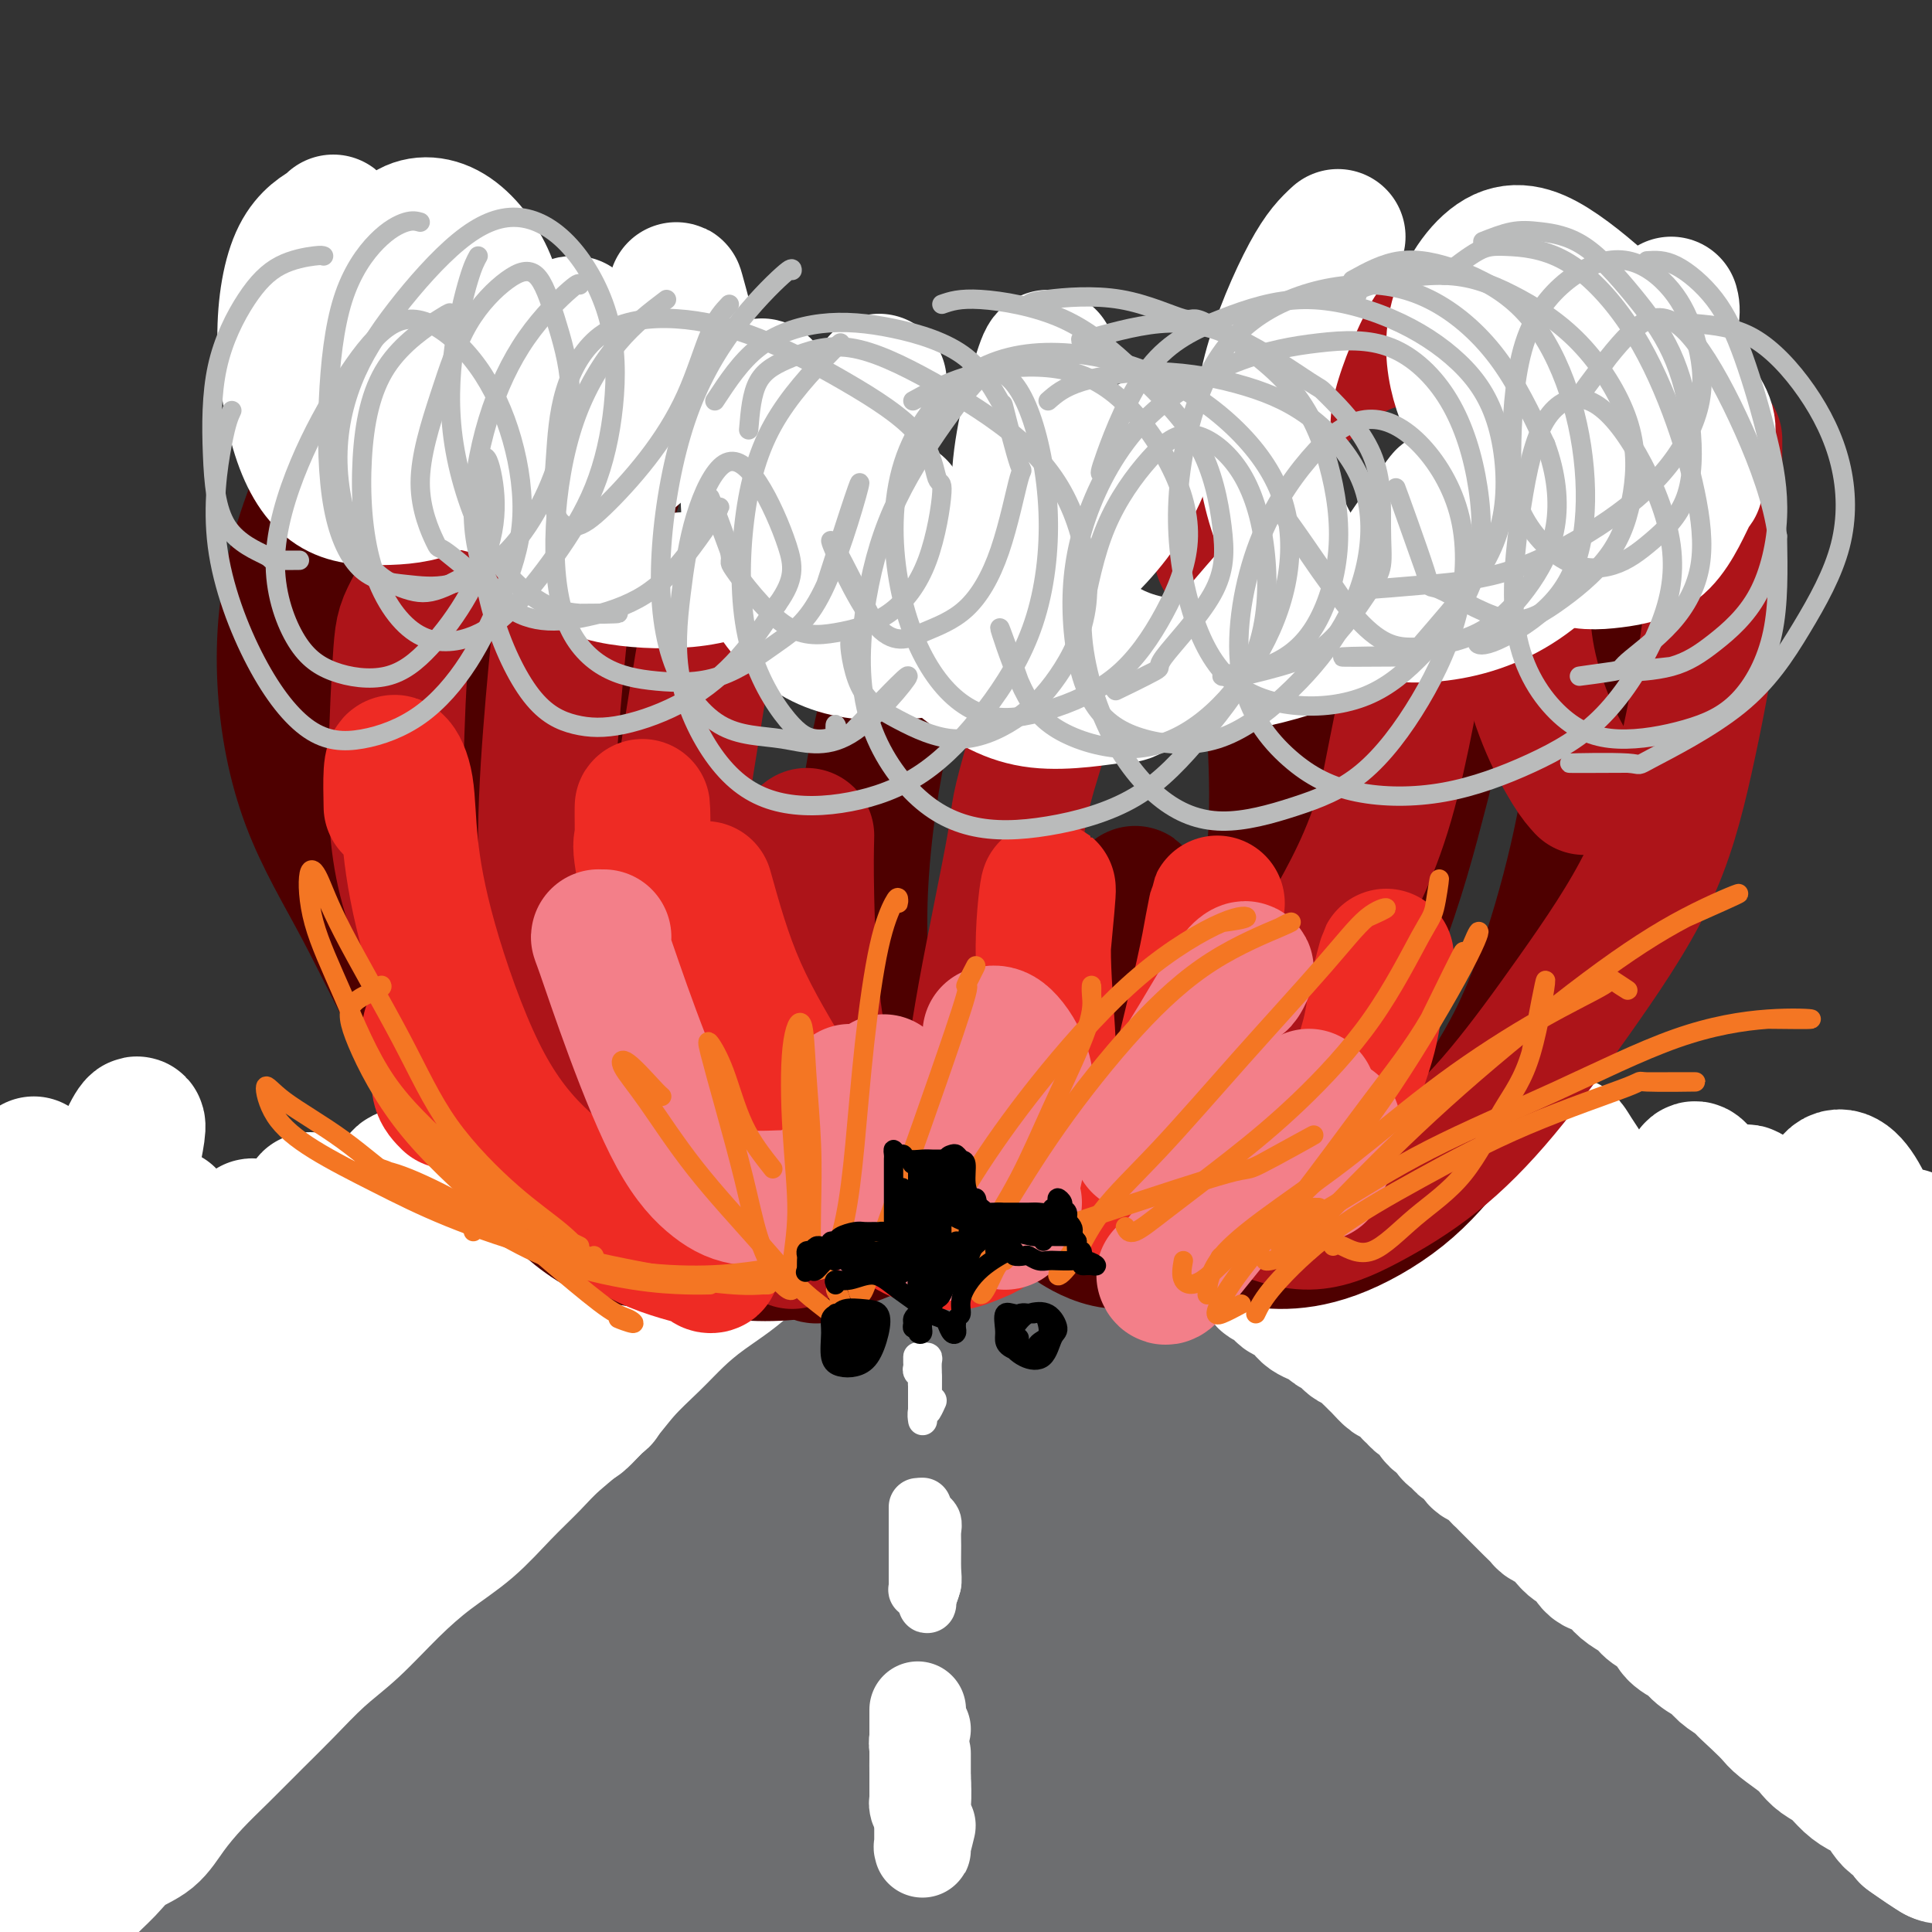 <svg viewBox='0 0 400 400' version='1.1' xmlns='http://www.w3.org/2000/svg' xmlns:xlink='http://www.w3.org/1999/xlink'><rect x="0" y="0" width="400" height="400" fill="#333333" stroke="none"/><g fill='none' stroke='#6D6E70' stroke-width='28' stroke-linecap='round' stroke-linejoin='round'><path d='M7,271c-0.097,0.414 -0.193,0.829 0,1c0.193,0.171 0.676,0.099 2,0c1.324,-0.099 3.489,-0.226 6,0c2.511,0.226 5.368,0.807 9,1c3.632,0.193 8.041,0.000 13,0c4.959,-0.000 10.470,0.192 16,0c5.530,-0.192 11.078,-0.769 18,-1c6.922,-0.231 15.217,-0.116 23,0c7.783,0.116 15.054,0.234 23,0c7.946,-0.234 16.568,-0.819 26,-1c9.432,-0.181 19.672,0.044 30,0c10.328,-0.044 20.742,-0.355 32,-1c11.258,-0.645 23.361,-1.623 36,-2c12.639,-0.377 25.816,-0.154 38,0c12.184,0.154 23.376,0.238 34,0c10.624,-0.238 20.679,-0.796 30,-1c9.321,-0.204 17.909,-0.052 25,0c7.091,0.052 12.684,0.004 18,0c5.316,-0.004 10.354,0.038 14,0c3.646,-0.038 5.899,-0.154 7,0c1.101,0.154 1.051,0.577 1,1'/><path d='M13,285c-0.344,-0.000 -0.687,-0.000 -1,0c-0.313,0.000 -0.595,0.001 -1,0c-0.405,-0.001 -0.931,-0.002 -1,0c-0.069,0.002 0.320,0.008 1,0c0.680,-0.008 1.651,-0.029 3,0c1.349,0.029 3.075,0.107 6,0c2.925,-0.107 7.048,-0.399 12,-1c4.952,-0.601 10.732,-1.510 18,-2c7.268,-0.490 16.025,-0.561 24,-1c7.975,-0.439 15.169,-1.246 24,-2c8.831,-0.754 19.300,-1.456 30,-2c10.700,-0.544 21.631,-0.930 32,-1c10.369,-0.070 20.177,0.177 31,0c10.823,-0.177 22.661,-0.779 35,-1c12.339,-0.221 25.178,-0.062 37,0c11.822,0.062 22.626,0.028 33,0c10.374,-0.028 20.319,-0.050 30,0c9.681,0.050 19.099,0.171 27,0c7.901,-0.171 14.286,-0.634 20,-1c5.714,-0.366 10.758,-0.634 16,-1c5.242,-0.366 10.680,-0.829 14,-1c3.320,-0.171 4.520,-0.049 6,0c1.480,0.049 3.240,0.024 5,0'/><path d='M9,306c-0.518,-0.024 -1.036,-0.047 -1,0c0.036,0.047 0.626,0.165 2,0c1.374,-0.165 3.532,-0.614 6,-1c2.468,-0.386 5.245,-0.708 10,-1c4.755,-0.292 11.487,-0.555 18,-1c6.513,-0.445 12.807,-1.074 20,-2c7.193,-0.926 15.284,-2.150 24,-3c8.716,-0.850 18.056,-1.326 27,-2c8.944,-0.674 17.493,-1.548 28,-2c10.507,-0.452 22.974,-0.484 30,-1c7.026,-0.516 8.612,-1.515 16,-2c7.388,-0.485 20.580,-0.456 33,-1c12.420,-0.544 24.069,-1.663 35,-2c10.931,-0.337 21.144,0.106 31,0c9.856,-0.106 19.357,-0.761 29,-1c9.643,-0.239 19.429,-0.063 28,0c8.571,0.063 15.926,0.014 23,0c7.074,-0.014 13.865,0.006 20,0c6.135,-0.006 11.613,-0.040 16,0c4.387,0.040 7.682,0.154 9,0c1.318,-0.154 0.659,-0.577 0,-1'/><path d='M390,288c0.038,0.026 0.076,0.052 -2,0c-2.076,-0.052 -6.266,-0.181 -11,0c-4.734,0.181 -10.013,0.671 -17,1c-6.987,0.329 -15.683,0.495 -24,1c-8.317,0.505 -16.256,1.347 -25,2c-8.744,0.653 -18.292,1.115 -29,2c-10.708,0.885 -22.574,2.192 -34,3c-11.426,0.808 -22.411,1.115 -34,2c-11.589,0.885 -23.781,2.346 -36,4c-12.219,1.654 -24.466,3.500 -36,5c-11.534,1.500 -22.356,2.653 -34,4c-11.644,1.347 -24.111,2.887 -32,4c-7.889,1.113 -11.201,1.800 -20,3c-8.799,1.200 -23.085,2.914 -24,3c-0.915,0.086 11.543,-1.457 24,-3'/><path d='M24,326c5.215,-0.267 10.430,-0.533 18,-1c7.570,-0.467 17.497,-1.134 28,-2c10.503,-0.866 21.584,-1.931 34,-3c12.416,-1.069 26.168,-2.141 41,-3c14.832,-0.859 30.743,-1.503 46,-2c15.257,-0.497 29.859,-0.846 46,-1c16.141,-0.154 33.821,-0.113 49,0c15.179,0.113 27.856,0.300 48,1c20.144,0.700 47.755,1.914 49,2c1.245,0.086 -23.878,-0.957 -49,-2'/><path d='M5,322c10.397,0.060 20.794,0.119 33,0c12.206,-0.119 26.219,-0.417 40,0c13.781,0.417 27.328,1.548 42,2c14.672,0.452 30.467,0.225 46,1c15.533,0.775 30.803,2.553 49,4c18.197,1.447 39.321,2.563 49,3c9.679,0.437 7.914,0.195 24,2c16.086,1.805 50.025,5.659 53,6c2.975,0.341 -25.012,-2.829 -53,-6'/><path d='M31,330c1.242,-0.000 2.483,-0.000 6,0c3.517,0.000 9.309,0.001 15,0c5.691,-0.001 11.282,-0.005 18,0c6.718,0.005 14.563,0.018 22,0c7.437,-0.018 14.466,-0.068 22,0c7.534,0.068 15.575,0.255 24,0c8.425,-0.255 17.236,-0.951 26,-1c8.764,-0.049 17.481,0.549 26,1c8.519,0.451 16.841,0.756 25,1c8.159,0.244 16.156,0.427 25,1c8.844,0.573 18.536,1.535 22,2c3.464,0.465 0.702,0.433 12,2c11.298,1.567 36.657,4.733 39,5c2.343,0.267 -18.328,-2.367 -39,-5'/><path d='M399,376c-0.477,-0.490 -0.954,-0.980 -2,-2c-1.046,-1.020 -2.659,-2.570 -6,-4c-3.341,-1.430 -8.408,-2.739 -14,-4c-5.592,-1.261 -11.708,-2.475 -20,-4c-8.292,-1.525 -18.762,-3.363 -29,-5c-10.238,-1.637 -20.246,-3.075 -32,-4c-11.754,-0.925 -25.255,-1.339 -40,-2c-14.745,-0.661 -30.735,-1.570 -46,-2c-15.265,-0.430 -29.805,-0.380 -44,0c-14.195,0.380 -28.044,1.091 -42,2c-13.956,0.909 -28.019,2.018 -40,3c-11.981,0.982 -21.882,1.838 -32,3c-10.118,1.162 -20.454,2.631 -26,3c-5.546,0.369 -6.301,-0.362 -11,0c-4.699,0.362 -13.343,1.818 -14,2c-0.657,0.182 6.671,-0.909 14,-2'/><path d='M304,380c-0.196,-0.535 -0.392,-1.069 -6,-2c-5.608,-0.931 -16.629,-2.257 -27,-3c-10.371,-0.743 -20.091,-0.901 -31,-1c-10.909,-0.099 -23.008,-0.139 -35,0c-11.992,0.139 -23.876,0.458 -36,1c-12.124,0.542 -24.489,1.308 -37,2c-12.511,0.692 -25.167,1.310 -37,2c-11.833,0.690 -22.842,1.453 -29,2c-6.158,0.547 -7.466,0.878 -13,1c-5.534,0.122 -15.296,0.035 -16,0c-0.704,-0.035 7.648,-0.017 16,0'/><path d='M8,384c0.673,-0.308 1.345,-0.617 3,-1c1.655,-0.383 4.291,-0.841 8,-1c3.709,-0.159 8.491,-0.018 14,0c5.509,0.018 11.746,-0.086 20,0c8.254,0.086 18.524,0.361 30,0c11.476,-0.361 24.156,-1.359 37,-2c12.844,-0.641 25.851,-0.926 39,-1c13.149,-0.074 26.438,0.063 40,0c13.562,-0.063 27.396,-0.327 41,0c13.604,0.327 26.979,1.245 40,2c13.021,0.755 25.688,1.349 38,2c12.312,0.651 24.269,1.360 36,3c11.731,1.640 23.235,4.211 28,5c4.765,0.789 2.790,-0.203 6,0c3.210,0.203 11.605,1.602 20,3'/><path d='M13,334c-0.040,0.147 -0.079,0.294 0,-1c0.079,-1.294 0.277,-4.030 0,-4c-0.277,0.030 -1.030,2.825 -2,6c-0.970,3.175 -2.156,6.729 -3,12c-0.844,5.271 -1.347,12.258 -2,17c-0.653,4.742 -1.458,7.240 -2,9c-0.542,1.760 -0.822,2.783 -1,2c-0.178,-0.783 -0.255,-3.373 0,-6c0.255,-2.627 0.841,-5.292 1,-9c0.159,-3.708 -0.110,-8.459 0,-13c0.110,-4.541 0.598,-8.873 1,-11c0.402,-2.127 0.717,-2.047 1,-4c0.283,-1.953 0.535,-5.937 1,-7c0.465,-1.063 1.142,0.794 1,4c-0.142,3.206 -1.103,7.762 -2,13c-0.897,5.238 -1.730,11.160 -2,18c-0.270,6.840 0.022,14.599 0,20c-0.022,5.401 -0.357,8.444 0,10c0.357,1.556 1.408,1.626 2,1c0.592,-0.626 0.727,-1.947 2,-5c1.273,-3.053 3.685,-7.839 5,-13c1.315,-5.161 1.535,-10.696 3,-17c1.465,-6.304 4.176,-13.378 6,-18c1.824,-4.622 2.761,-6.793 3,-7c0.239,-0.207 -0.219,1.549 -1,5c-0.781,3.451 -1.884,8.597 -4,15c-2.116,6.403 -5.245,14.064 -8,22c-2.755,7.936 -5.136,16.146 -6,22c-0.864,5.854 -0.211,9.353 1,11c1.211,1.647 2.980,1.444 5,0c2.020,-1.444 4.291,-4.127 7,-9c2.709,-4.873 5.854,-11.937 9,-19'/><path d='M28,378c3.268,-7.925 6.936,-18.236 10,-26c3.064,-7.764 5.522,-12.981 7,-16c1.478,-3.019 1.976,-3.841 1,-2c-0.976,1.841 -3.425,6.344 -6,11c-2.575,4.656 -5.276,9.465 -9,16c-3.724,6.535 -8.473,14.796 -12,23c-3.527,8.204 -5.834,16.350 -6,21c-0.166,4.650 1.809,5.804 4,6c2.191,0.196 4.599,-0.565 9,-3c4.401,-2.435 10.794,-6.542 17,-13c6.206,-6.458 12.226,-15.265 18,-24c5.774,-8.735 11.301,-17.396 14,-21c2.699,-3.604 2.569,-2.150 5,-4c2.431,-1.850 7.421,-7.005 8,-7c0.579,0.005 -3.254,5.168 -7,10c-3.746,4.832 -7.404,9.331 -12,15c-4.596,5.669 -10.128,12.507 -15,19c-4.872,6.493 -9.082,12.642 -11,16c-1.918,3.358 -1.545,3.927 0,4c1.545,0.073 4.260,-0.349 8,-3c3.740,-2.651 8.505,-7.530 15,-14c6.495,-6.470 14.720,-14.531 22,-23c7.280,-8.469 13.613,-17.348 16,-21c2.387,-3.652 0.826,-2.079 -3,1c-3.826,3.079 -9.919,7.664 -17,13c-7.081,5.336 -15.152,11.423 -23,18c-7.848,6.577 -15.475,13.644 -21,19c-5.525,5.356 -8.950,9.002 -8,11c0.950,1.998 6.275,2.350 12,1c5.725,-1.350 11.849,-4.402 19,-8c7.151,-3.598 15.329,-7.742 24,-13c8.671,-5.258 17.836,-11.629 27,-18'/><path d='M114,366c12.077,-7.181 16.768,-9.633 21,-11c4.232,-1.367 8.005,-1.650 9,0c0.995,1.650 -0.789,5.232 -4,9c-3.211,3.768 -7.848,7.722 -14,13c-6.152,5.278 -13.819,11.880 -20,17c-6.181,5.120 -10.875,8.758 -12,10c-1.125,1.242 1.320,0.089 5,-1c3.680,-1.089 8.596,-2.114 15,-5c6.404,-2.886 14.295,-7.633 23,-12c8.705,-4.367 18.222,-8.353 27,-13c8.778,-4.647 16.815,-9.956 22,-13c5.185,-3.044 7.516,-3.824 6,-3c-1.516,0.824 -6.881,3.251 -14,6c-7.119,2.749 -15.992,5.819 -26,10c-10.008,4.181 -21.151,9.475 -32,15c-10.849,5.525 -21.406,11.283 -27,14c-5.594,2.717 -6.227,2.393 -5,2c1.227,-0.393 4.314,-0.854 10,-2c5.686,-1.146 13.969,-2.977 22,-5c8.031,-2.023 15.808,-4.237 25,-6c9.192,-1.763 19.798,-3.075 29,-5c9.202,-1.925 17.001,-4.463 23,-6c5.999,-1.537 10.198,-2.073 11,-2c0.802,0.073 -1.793,0.754 -6,2c-4.207,1.246 -10.025,3.057 -17,6c-6.975,2.943 -15.108,7.018 -21,10c-5.892,2.982 -9.543,4.871 -9,6c0.543,1.129 5.280,1.499 11,1c5.720,-0.499 12.425,-1.865 22,-4c9.575,-2.135 22.022,-5.039 34,-8c11.978,-2.961 23.489,-5.981 35,-9'/><path d='M257,382c16.420,-3.778 22.968,-4.725 29,-6c6.032,-1.275 11.546,-2.880 13,-3c1.454,-0.120 -1.152,1.244 -6,3c-4.848,1.756 -11.938,3.904 -22,7c-10.062,3.096 -23.095,7.142 -35,11c-11.905,3.858 -22.683,7.529 -29,10c-6.317,2.471 -8.174,3.742 -6,4c2.174,0.258 8.379,-0.497 16,-2c7.621,-1.503 16.657,-3.754 28,-6c11.343,-2.246 24.994,-4.487 38,-7c13.006,-2.513 25.367,-5.299 35,-7c9.633,-1.701 16.538,-2.317 21,-3c4.462,-0.683 6.480,-1.432 5,-1c-1.480,0.432 -6.458,2.046 -13,4c-6.542,1.954 -14.648,4.248 -24,7c-9.352,2.752 -19.951,5.963 -26,8c-6.049,2.037 -7.547,2.899 -6,3c1.547,0.101 6.141,-0.560 13,-2c6.859,-1.440 15.983,-3.659 27,-6c11.017,-2.341 23.927,-4.803 35,-7c11.073,-2.197 20.310,-4.127 27,-5c6.690,-0.873 10.832,-0.688 13,-1c2.168,-0.312 2.362,-1.119 1,-1c-1.362,0.119 -4.279,1.166 -9,2c-4.721,0.834 -11.245,1.456 -17,2c-5.755,0.544 -10.742,1.010 -14,1c-3.258,-0.010 -4.787,-0.494 -4,-2c0.787,-1.506 3.891,-4.032 7,-8c3.109,-3.968 6.222,-9.376 10,-15c3.778,-5.624 8.222,-11.464 12,-17c3.778,-5.536 6.889,-10.768 10,-16'/><path d='M386,329c7.170,-11.181 5.596,-11.134 5,-12c-0.596,-0.866 -0.213,-2.646 -2,-3c-1.787,-0.354 -5.746,0.717 -11,4c-5.254,3.283 -11.805,8.776 -20,16c-8.195,7.224 -18.035,16.178 -25,25c-6.965,8.822 -11.057,17.512 -13,22c-1.943,4.488 -1.738,4.776 -1,5c0.738,0.224 2.007,0.386 4,-1c1.993,-1.386 4.708,-4.321 8,-9c3.292,-4.679 7.161,-11.104 11,-18c3.839,-6.896 7.648,-14.265 13,-23c5.352,-8.735 12.248,-18.836 17,-25c4.752,-6.164 7.362,-8.391 8,-9c0.638,-0.609 -0.695,0.400 -3,3c-2.305,2.600 -5.584,6.790 -10,12c-4.416,5.210 -9.971,11.441 -16,20c-6.029,8.559 -12.531,19.448 -17,28c-4.469,8.552 -6.905,14.767 -7,18c-0.095,3.233 2.150,3.484 4,3c1.850,-0.484 3.306,-1.704 6,-5c2.694,-3.296 6.625,-8.668 11,-16c4.375,-7.332 9.195,-16.623 14,-26c4.805,-9.377 9.596,-18.839 14,-26c4.404,-7.161 8.423,-12.022 10,-14c1.577,-1.978 0.714,-1.073 0,1c-0.714,2.073 -1.277,5.314 -2,10c-0.723,4.686 -1.605,10.816 -3,18c-1.395,7.184 -3.302,15.420 -4,24c-0.698,8.580 -0.188,17.502 0,24c0.188,6.498 0.054,10.571 0,13c-0.054,2.429 -0.027,3.215 0,4'/><path d='M377,392c0.074,6.606 0.259,2.621 0,-1c-0.259,-3.621 -0.963,-6.878 -1,-12c-0.037,-5.122 0.592,-12.111 2,-20c1.408,-7.889 3.593,-16.680 6,-24c2.407,-7.320 5.034,-13.171 7,-17c1.966,-3.829 3.270,-5.637 4,-7c0.730,-1.363 0.886,-2.280 1,-2c0.114,0.280 0.184,1.758 0,6c-0.184,4.242 -0.623,11.250 -2,19c-1.377,7.750 -3.691,16.244 -6,26c-2.309,9.756 -4.613,20.774 -5,28c-0.387,7.226 1.143,10.662 2,12c0.857,1.338 1.042,0.580 1,0c-0.042,-0.580 -0.313,-0.983 0,-4c0.313,-3.017 1.208,-8.648 2,-15c0.792,-6.352 1.481,-13.426 2,-22c0.519,-8.574 0.868,-18.650 1,-26c0.132,-7.350 0.048,-11.975 0,-14c-0.048,-2.025 -0.060,-1.451 0,-1c0.060,0.451 0.192,0.777 1,3c0.808,2.223 2.293,6.341 3,11c0.707,4.659 0.638,9.858 1,15c0.362,5.142 1.155,10.228 2,14c0.845,3.772 1.741,6.230 2,8c0.259,1.770 -0.118,2.851 0,3c0.118,0.149 0.730,-0.636 0,-3c-0.730,-2.364 -2.803,-6.307 -4,-11c-1.197,-4.693 -1.517,-10.134 -2,-18c-0.483,-7.866 -1.130,-18.156 -1,-25c0.130,-6.844 1.037,-10.241 1,-11c-0.037,-0.759 -1.019,1.121 -2,3'/><path d='M392,307c-1.071,1.774 -2.750,4.708 -4,8c-1.250,3.292 -2.071,6.940 -2,7c0.071,0.060 1.036,-3.470 2,-7'/></g>
<g fill='none' stroke='#FFFFFF' stroke-width='4' stroke-linecap='round' stroke-linejoin='round'><path d='M191,259c0.000,-0.098 0.000,-0.196 0,0c-0.000,0.196 -0.001,0.686 0,1c0.001,0.314 0.004,0.451 0,1c-0.004,0.549 -0.015,1.511 0,2c0.015,0.489 0.056,0.506 0,1c-0.056,0.494 -0.210,1.464 0,2c0.210,0.536 0.784,0.637 1,1c0.216,0.363 0.074,0.990 0,1c-0.074,0.010 -0.082,-0.595 0,-1c0.082,-0.405 0.253,-0.609 0,-1c-0.253,-0.391 -0.929,-0.969 -1,-1c-0.071,-0.031 0.465,0.484 1,1'/></g>
<g fill='none' stroke='#FFFFFF' stroke-width='6' stroke-linecap='round' stroke-linejoin='round'><path d='M190,281c0.002,-0.089 0.004,-0.179 0,0c-0.004,0.179 -0.015,0.625 0,1c0.015,0.375 0.057,0.678 0,1c-0.057,0.322 -0.211,0.663 0,1c0.211,0.337 0.789,0.669 1,1c0.211,0.331 0.057,0.660 0,1c-0.057,0.340 -0.015,0.691 0,1c0.015,0.309 0.004,0.578 0,1c-0.004,0.422 -0.001,0.999 0,1c0.001,0.001 0.000,-0.574 0,-1c-0.000,-0.426 -0.000,-0.703 0,-1c0.000,-0.297 0.000,-0.616 0,-1c-0.000,-0.384 -0.000,-0.835 0,-1c0.000,-0.165 0.000,-0.044 0,0c-0.000,0.044 -0.000,0.013 0,0c0.000,-0.013 0.000,-0.006 0,0'/><path d='M191,281c-0.000,0.042 -0.000,0.084 0,0c0.000,-0.084 0.000,-0.294 0,0c-0.000,0.294 -0.000,1.090 0,2c0.000,0.910 0.000,1.932 0,3c-0.000,1.068 -0.000,2.181 0,3c0.000,0.819 0.000,1.345 0,2c-0.000,0.655 -0.001,1.438 0,2c0.001,0.562 0.004,0.904 0,1c-0.004,0.096 -0.015,-0.053 0,0c0.015,0.053 0.057,0.310 0,0c-0.057,-0.310 -0.211,-1.186 0,-2c0.211,-0.814 0.789,-1.565 1,-2c0.211,-0.435 0.056,-0.554 0,-1c-0.056,-0.446 -0.014,-1.220 0,-2c0.014,-0.780 0.000,-1.568 0,-2c-0.000,-0.432 0.014,-0.509 0,-1c-0.014,-0.491 -0.056,-1.398 0,-2c0.056,-0.602 0.210,-0.901 0,-1c-0.210,-0.099 -0.786,0.001 -1,0c-0.214,-0.001 -0.068,-0.103 0,0c0.068,0.103 0.057,0.412 0,1c-0.057,0.588 -0.159,1.454 0,2c0.159,0.546 0.580,0.773 1,1'/><path d='M192,285c-0.005,1.430 -0.018,3.005 0,4c0.018,0.995 0.067,1.411 0,2c-0.067,0.589 -0.249,1.351 0,1c0.249,-0.351 0.928,-1.815 1,-2c0.072,-0.185 -0.464,0.907 -1,2'/></g>
<g fill='none' stroke='#FFFFFF' stroke-width='12' stroke-linecap='round' stroke-linejoin='round'><path d='M190,312c0.000,0.177 0.000,0.354 0,1c-0.000,0.646 -0.000,1.760 0,3c0.000,1.240 0.000,2.605 0,4c-0.000,1.395 -0.001,2.820 0,4c0.001,1.180 0.004,2.114 0,3c-0.004,0.886 -0.015,1.724 0,2c0.015,0.276 0.057,-0.008 0,0c-0.057,0.008 -0.211,0.309 0,0c0.211,-0.309 0.788,-1.228 1,-2c0.212,-0.772 0.061,-1.398 0,-2c-0.061,-0.602 -0.030,-1.180 0,-2c0.030,-0.820 0.061,-1.881 0,-3c-0.061,-1.119 -0.212,-2.297 0,-3c0.212,-0.703 0.789,-0.931 1,-1c0.211,-0.069 0.057,0.023 0,0c-0.057,-0.023 -0.015,-0.159 0,0c0.015,0.159 0.004,0.615 0,1c-0.004,0.385 -0.001,0.701 0,1c0.001,0.299 0.000,0.580 0,1c-0.000,0.420 -0.000,0.977 0,2c0.000,1.023 0.000,2.511 0,4'/><path d='M192,325c0.150,1.956 0.026,2.847 0,4c-0.026,1.153 0.046,2.570 0,3c-0.046,0.430 -0.209,-0.125 0,-1c0.209,-0.875 0.789,-2.069 1,-3c0.211,-0.931 0.052,-1.599 0,-3c-0.052,-1.401 0.003,-3.536 0,-5c-0.003,-1.464 -0.063,-2.258 0,-3c0.063,-0.742 0.248,-1.430 0,-2c-0.248,-0.570 -0.928,-1.020 -1,-1c-0.072,0.020 0.464,0.510 1,1'/><path d='M191,312c0.002,-0.054 0.004,-0.108 0,0c-0.004,0.108 -0.015,0.378 0,1c0.015,0.622 0.055,1.596 0,3c-0.055,1.404 -0.207,3.239 0,5c0.207,1.761 0.771,3.450 1,5c0.229,1.550 0.123,2.962 0,4c-0.123,1.038 -0.264,1.703 0,1c0.264,-0.703 0.933,-2.772 1,-3c0.067,-0.228 -0.466,1.386 -1,3'/></g>
<g fill='none' stroke='#FFFFFF' stroke-width='20' stroke-linecap='round' stroke-linejoin='round'><path d='M190,355c-0.000,-0.614 -0.000,-1.228 0,-1c0.000,0.228 0.000,1.298 0,2c-0.000,0.702 -0.000,1.037 0,2c0.000,0.963 0.000,2.554 0,4c-0.000,1.446 -0.000,2.746 0,4c0.000,1.254 0.000,2.463 0,3c-0.000,0.537 -0.001,0.401 0,0c0.001,-0.401 0.005,-1.069 0,-2c-0.005,-0.931 -0.018,-2.125 0,-3c0.018,-0.875 0.067,-1.430 0,-2c-0.067,-0.570 -0.249,-1.153 0,-2c0.249,-0.847 0.928,-1.956 1,-2c0.072,-0.044 -0.464,0.978 -1,2'/><path d='M190,356c-0.000,0.350 -0.000,0.701 0,1c0.000,0.299 0.000,0.548 0,1c-0.000,0.452 -0.000,1.108 0,2c0.000,0.892 0.000,2.020 0,3c-0.000,0.980 -0.001,1.813 0,3c0.001,1.187 0.004,2.729 0,4c-0.004,1.271 -0.015,2.270 0,3c0.015,0.730 0.057,1.190 0,1c-0.057,-0.190 -0.211,-1.030 0,-1c0.211,0.030 0.788,0.931 1,0c0.212,-0.931 0.061,-3.695 0,-4c-0.061,-0.305 -0.030,1.847 0,4'/><path d='M191,363c-0.000,0.499 -0.000,0.998 0,1c0.000,0.002 0.000,-0.493 0,0c-0.000,0.493 -0.000,1.973 0,3c0.000,1.027 0.000,1.600 0,3c-0.000,1.400 -0.000,3.627 0,5c0.000,1.373 0.000,1.894 0,3c-0.000,1.106 -0.000,2.799 0,3c0.000,0.201 0.000,-1.090 0,-1c-0.000,0.090 -0.001,1.560 0,2c0.001,0.440 0.005,-0.148 0,0c-0.005,0.148 -0.018,1.034 0,1c0.018,-0.034 0.067,-0.989 0,-1c-0.067,-0.011 -0.249,0.920 0,0c0.249,-0.920 0.928,-3.691 1,-4c0.072,-0.309 -0.464,1.846 -1,4'/><path d='M191,368c0.000,0.423 0.000,0.845 0,1c0.000,0.155 0.000,0.042 0,0c0.000,-0.042 0.000,-0.012 0,0c0.000,0.012 0.000,0.006 0,0'/></g>
<g fill='none' stroke='#FFFFFF' stroke-width='28' stroke-linecap='round' stroke-linejoin='round'><path d='M232,246c-0.057,0.055 -0.115,0.110 0,0c0.115,-0.110 0.402,-0.384 1,0c0.598,0.384 1.509,1.426 2,2c0.491,0.574 0.564,0.678 1,1c0.436,0.322 1.235,0.861 2,1c0.765,0.139 1.495,-0.121 2,0c0.505,0.121 0.783,0.625 1,1c0.217,0.375 0.372,0.621 1,1c0.628,0.379 1.727,0.890 2,1c0.273,0.110 -0.282,-0.181 0,0c0.282,0.181 1.399,0.833 2,1c0.601,0.167 0.686,-0.153 1,0c0.314,0.153 0.858,0.777 1,1c0.142,0.223 -0.117,0.045 0,0c0.117,-0.045 0.610,0.045 1,0c0.390,-0.045 0.677,-0.223 1,0c0.323,0.223 0.683,0.847 1,1c0.317,0.153 0.592,-0.165 1,0c0.408,0.165 0.949,0.814 1,1c0.051,0.186 -0.389,-0.091 0,0c0.389,0.091 1.605,0.549 2,1c0.395,0.451 -0.031,0.894 0,1c0.031,0.106 0.519,-0.126 1,0c0.481,0.126 0.954,0.611 1,1c0.046,0.389 -0.334,0.682 0,1c0.334,0.318 1.381,0.662 2,1c0.619,0.338 0.809,0.669 1,1'/><path d='M260,263c4.490,2.582 1.714,0.537 1,0c-0.714,-0.537 0.635,0.435 1,1c0.365,0.565 -0.254,0.724 0,1c0.254,0.276 1.381,0.669 2,1c0.619,0.331 0.729,0.599 1,1c0.271,0.401 0.702,0.933 1,1c0.298,0.067 0.464,-0.333 1,0c0.536,0.333 1.443,1.399 2,2c0.557,0.601 0.764,0.738 1,1c0.236,0.262 0.501,0.647 1,1c0.499,0.353 1.233,0.672 2,1c0.767,0.328 1.566,0.665 2,1c0.434,0.335 0.501,0.667 1,1c0.499,0.333 1.429,0.667 2,1c0.571,0.333 0.783,0.667 1,1c0.217,0.333 0.440,0.667 1,1c0.560,0.333 1.458,0.665 2,1c0.542,0.335 0.727,0.672 1,1c0.273,0.328 0.636,0.648 1,1c0.364,0.352 0.731,0.737 1,1c0.269,0.263 0.439,0.403 1,1c0.561,0.597 1.513,1.651 2,2c0.487,0.349 0.511,-0.008 1,0c0.489,0.008 1.444,0.382 2,1c0.556,0.618 0.712,1.479 1,2c0.288,0.521 0.706,0.703 1,1c0.294,0.297 0.463,0.709 1,1c0.537,0.291 1.443,0.459 2,1c0.557,0.541 0.765,1.453 1,2c0.235,0.547 0.496,0.728 1,1c0.504,0.272 1.252,0.636 2,1'/><path d='M300,295c6.362,5.357 2.267,2.749 1,2c-1.267,-0.749 0.293,0.362 1,1c0.707,0.638 0.560,0.805 1,1c0.440,0.195 1.466,0.420 2,1c0.534,0.580 0.576,1.516 1,2c0.424,0.484 1.231,0.515 2,1c0.769,0.485 1.501,1.425 2,2c0.499,0.575 0.764,0.784 1,1c0.236,0.216 0.443,0.438 1,1c0.557,0.562 1.463,1.464 2,2c0.537,0.536 0.706,0.707 1,1c0.294,0.293 0.712,0.708 1,1c0.288,0.292 0.447,0.462 1,1c0.553,0.538 1.499,1.444 2,2c0.501,0.556 0.557,0.763 1,1c0.443,0.237 1.272,0.505 2,1c0.728,0.495 1.353,1.217 2,2c0.647,0.783 1.314,1.627 2,2c0.686,0.373 1.390,0.274 2,1c0.610,0.726 1.126,2.277 2,3c0.874,0.723 2.106,0.617 3,1c0.894,0.383 1.451,1.256 2,2c0.549,0.744 1.090,1.358 2,2c0.910,0.642 2.187,1.313 3,2c0.813,0.687 1.161,1.391 2,2c0.839,0.609 2.168,1.122 3,2c0.832,0.878 1.167,2.122 2,3c0.833,0.878 2.165,1.390 3,2c0.835,0.610 1.172,1.318 2,2c0.828,0.682 2.146,1.337 3,2c0.854,0.663 1.244,1.332 2,2c0.756,0.668 1.878,1.334 3,2'/><path d='M360,348c9.658,8.574 3.803,3.508 2,2c-1.803,-1.508 0.448,0.540 2,2c1.552,1.460 2.407,2.331 3,3c0.593,0.669 0.924,1.137 2,2c1.076,0.863 2.896,2.122 4,3c1.104,0.878 1.492,1.377 2,2c0.508,0.623 1.136,1.372 2,2c0.864,0.628 1.963,1.135 3,2c1.037,0.865 2.012,2.086 3,3c0.988,0.914 1.990,1.520 3,2c1.010,0.480 2.027,0.836 3,2c0.973,1.164 1.900,3.138 3,4c1.100,0.862 2.371,0.612 3,1c0.629,0.388 0.616,1.414 1,2c0.384,0.586 1.164,0.730 2,1c0.836,0.270 1.727,0.664 2,1c0.273,0.336 -0.073,0.615 0,1c0.073,0.385 0.566,0.876 1,1c0.434,0.124 0.809,-0.121 1,0c0.191,0.121 0.197,0.606 -1,0c-1.197,-0.606 -3.599,-2.303 -6,-4'/><path d='M395,380c0.167,0.167 3.083,2.083 6,4'/><path d='M266,241c0.881,1.457 1.762,2.914 4,6c2.238,3.086 5.832,7.802 10,13c4.168,5.198 8.910,10.878 14,16c5.090,5.122 10.527,9.685 15,14c4.473,4.315 7.981,8.382 11,12c3.019,3.618 5.548,6.787 8,9c2.452,2.213 4.828,3.469 7,5c2.172,1.531 4.141,3.338 6,5c1.859,1.662 3.610,3.180 5,4c1.390,0.820 2.420,0.940 3,1c0.580,0.060 0.710,0.058 1,0c0.290,-0.058 0.740,-0.171 1,0c0.260,0.171 0.331,0.626 1,1c0.669,0.374 1.935,0.665 3,2c1.065,1.335 1.929,3.713 3,5c1.071,1.287 2.350,1.483 3,2c0.650,0.517 0.673,1.356 1,2c0.327,0.644 0.959,1.095 2,2c1.041,0.905 2.492,2.265 4,4c1.508,1.735 3.072,3.844 5,6c1.928,2.156 4.221,4.358 6,6c1.779,1.642 3.045,2.722 4,4c0.955,1.278 1.601,2.754 3,4c1.399,1.246 3.551,2.264 5,3c1.449,0.736 2.193,1.191 3,2c0.807,0.809 1.675,1.971 2,2c0.325,0.029 0.108,-1.075 0,-2c-0.108,-0.925 -0.106,-1.672 -1,-3c-0.894,-1.328 -2.684,-3.237 -5,-6c-2.316,-2.763 -5.158,-6.382 -8,-10'/><path d='M382,350c-4.610,-6.088 -9.135,-10.809 -15,-17c-5.865,-6.191 -13.070,-13.852 -19,-20c-5.930,-6.148 -10.584,-10.781 -15,-16c-4.416,-5.219 -8.595,-11.023 -13,-17c-4.405,-5.977 -9.035,-12.127 -12,-17c-2.965,-4.873 -4.263,-8.468 -6,-11c-1.737,-2.532 -3.911,-4.002 -5,-5c-1.089,-0.998 -1.091,-1.525 -1,-1c0.091,0.525 0.275,2.100 1,4c0.725,1.900 1.989,4.124 5,8c3.011,3.876 7.768,9.406 12,15c4.232,5.594 7.939,11.254 14,18c6.061,6.746 14.476,14.580 21,22c6.524,7.420 11.158,14.428 15,20c3.842,5.572 6.891,9.708 9,13c2.109,3.292 3.277,5.738 4,7c0.723,1.262 1.003,1.338 1,1c-0.003,-0.338 -0.287,-1.090 -1,-3c-0.713,-1.910 -1.854,-4.978 -4,-9c-2.146,-4.022 -5.295,-8.998 -9,-15c-3.705,-6.002 -7.965,-13.031 -13,-22c-5.035,-8.969 -10.846,-19.878 -14,-29c-3.154,-9.122 -3.649,-16.455 -4,-21c-0.351,-4.545 -0.556,-6.300 0,-7c0.556,-0.700 1.872,-0.344 3,2c1.128,2.344 2.069,6.676 4,12c1.931,5.324 4.852,11.639 9,20c4.148,8.361 9.524,18.767 15,28c5.476,9.233 11.051,17.294 15,23c3.949,5.706 6.271,9.059 8,11c1.729,1.941 2.864,2.471 4,3'/><path d='M391,347c4.337,5.792 1.681,1.772 0,-1c-1.681,-2.772 -2.387,-4.295 -4,-8c-1.613,-3.705 -4.134,-9.591 -8,-16c-3.866,-6.409 -9.076,-13.342 -15,-22c-5.924,-8.658 -12.561,-19.042 -18,-28c-5.439,-8.958 -9.681,-16.492 -13,-22c-3.319,-5.508 -5.715,-8.992 -7,-11c-1.285,-2.008 -1.458,-2.542 -2,-2c-0.542,0.542 -1.452,2.158 0,6c1.452,3.842 5.267,9.908 9,17c3.733,7.092 7.383,15.208 13,25c5.617,9.792 13.203,21.258 19,30c5.797,8.742 9.807,14.760 13,19c3.193,4.240 5.568,6.704 7,8c1.432,1.296 1.920,1.425 2,1c0.080,-0.425 -0.249,-1.405 -1,-4c-0.751,-2.595 -1.923,-6.806 -4,-12c-2.077,-5.194 -5.057,-11.372 -9,-20c-3.943,-8.628 -8.848,-19.708 -13,-30c-4.152,-10.292 -7.551,-19.798 -9,-26c-1.449,-6.202 -0.949,-9.101 0,-9c0.949,0.101 2.347,3.203 4,8c1.653,4.797 3.560,11.288 6,19c2.440,7.712 5.411,16.644 9,26c3.589,9.356 7.795,19.137 11,25c3.205,5.863 5.407,7.809 7,9c1.593,1.191 2.576,1.629 3,1c0.424,-0.629 0.289,-2.323 0,-5c-0.289,-2.677 -0.732,-6.336 -2,-11c-1.268,-4.664 -3.362,-10.333 -7,-18c-3.638,-7.667 -8.819,-17.334 -14,-27'/><path d='M368,269c-4.915,-11.290 -6.703,-17.015 -7,-20c-0.297,-2.985 0.898,-3.231 3,1c2.102,4.231 5.111,12.939 9,22c3.889,9.061 8.657,18.475 13,28c4.343,9.525 8.263,19.163 11,25c2.737,5.837 4.293,7.875 5,9c0.707,1.125 0.564,1.339 0,0c-0.564,-1.339 -1.550,-4.231 -3,-9c-1.450,-4.769 -3.366,-11.416 -6,-19c-2.634,-7.584 -5.988,-16.106 -9,-26c-3.012,-9.894 -5.682,-21.160 -6,-28c-0.318,-6.840 1.715,-9.253 4,-8c2.285,1.253 4.822,6.174 7,13c2.178,6.826 3.996,15.559 6,24c2.004,8.441 4.194,16.590 5,21c0.806,4.410 0.229,5.082 0,5c-0.229,-0.082 -0.111,-0.917 0,-4c0.111,-3.083 0.216,-8.415 0,-14c-0.216,-5.585 -0.752,-11.422 -2,-18c-1.248,-6.578 -3.206,-13.898 -3,-15c0.206,-1.102 2.577,4.015 5,11c2.423,6.985 4.898,15.839 6,23c1.102,7.161 0.832,12.631 1,15c0.168,2.369 0.776,1.638 1,1c0.224,-0.638 0.064,-1.182 0,-2c-0.064,-0.818 -0.032,-1.909 0,-3'/><path d='M167,249c-0.316,-0.390 -0.633,-0.780 -1,-1c-0.367,-0.220 -0.785,-0.268 -1,0c-0.215,0.268 -0.227,0.854 -1,2c-0.773,1.146 -2.308,2.854 -4,5c-1.692,2.146 -3.540,4.732 -6,7c-2.460,2.268 -5.533,4.218 -8,6c-2.467,1.782 -4.330,3.396 -6,5c-1.670,1.604 -3.148,3.197 -5,5c-1.852,1.803 -4.079,3.817 -6,6c-1.921,2.183 -3.536,4.536 -6,7c-2.464,2.464 -5.776,5.038 -8,7c-2.224,1.962 -3.358,3.312 -5,5c-1.642,1.688 -3.792,3.714 -6,6c-2.208,2.286 -4.475,4.832 -7,7c-2.525,2.168 -5.307,3.958 -8,6c-2.693,2.042 -5.295,4.336 -8,7c-2.705,2.664 -5.513,5.698 -8,8c-2.487,2.302 -4.653,3.870 -7,6c-2.347,2.130 -4.876,4.820 -7,7c-2.124,2.180 -3.844,3.851 -6,6c-2.156,2.149 -4.747,4.776 -7,7c-2.253,2.224 -4.166,4.043 -6,6c-1.834,1.957 -3.588,4.051 -5,6c-1.412,1.949 -2.481,3.753 -4,5c-1.519,1.247 -3.487,1.936 -5,3c-1.513,1.064 -2.570,2.502 -4,4c-1.430,1.498 -3.231,3.057 -5,5c-1.769,1.943 -3.505,4.269 -5,6c-1.495,1.731 -2.747,2.865 -4,4'/><path d='M8,402c-25.188,24.056 -8.659,7.695 -3,2c5.659,-5.695 0.447,-0.726 -1,1c-1.447,1.726 0.872,0.207 2,-1c1.128,-1.207 1.064,-2.104 1,-3'/><path d='M7,241c0.118,0.167 0.235,0.335 0,1c-0.235,0.665 -0.823,1.829 -1,4c-0.177,2.171 0.056,5.351 0,11c-0.056,5.649 -0.401,13.768 0,24c0.401,10.232 1.547,22.579 2,34c0.453,11.421 0.213,21.918 0,31c-0.213,9.082 -0.400,16.751 0,23c0.400,6.249 1.386,11.079 2,13c0.614,1.921 0.854,0.934 1,0c0.146,-0.934 0.197,-1.813 0,-5c-0.197,-3.187 -0.642,-8.681 -1,-15c-0.358,-6.319 -0.628,-13.462 -1,-22c-0.372,-8.538 -0.845,-18.471 -1,-30c-0.155,-11.529 0.009,-24.654 0,-34c-0.009,-9.346 -0.192,-14.913 0,-18c0.192,-3.087 0.757,-3.695 1,-3c0.243,0.695 0.162,2.691 0,8c-0.162,5.309 -0.407,13.930 -1,24c-0.593,10.070 -1.535,21.589 -2,35c-0.465,13.411 -0.453,28.713 0,40c0.453,11.287 1.346,18.560 2,23c0.654,4.440 1.067,6.048 2,6c0.933,-0.048 2.385,-1.753 3,-6c0.615,-4.247 0.394,-11.036 1,-19c0.606,-7.964 2.040,-17.103 3,-30c0.960,-12.897 1.447,-29.550 2,-45c0.553,-15.450 1.171,-29.696 3,-40c1.829,-10.304 4.869,-16.667 6,-18c1.131,-1.333 0.355,2.364 -1,9c-1.355,6.636 -3.288,16.210 -5,28c-1.712,11.790 -3.203,25.797 -4,39c-0.797,13.203 -0.898,25.601 -1,38'/><path d='M17,347c0.183,8.786 1.139,11.752 2,13c0.861,1.248 1.626,0.777 2,-1c0.374,-1.777 0.355,-4.861 1,-10c0.645,-5.139 1.952,-12.335 3,-21c1.048,-8.665 1.837,-18.800 3,-31c1.163,-12.200 2.702,-26.467 4,-35c1.298,-8.533 2.356,-11.334 3,-10c0.644,1.334 0.873,6.801 0,17c-0.873,10.199 -2.847,25.129 -4,38c-1.153,12.871 -1.485,23.684 -2,31c-0.515,7.316 -1.213,11.136 -1,12c0.213,0.864 1.336,-1.227 3,-5c1.664,-3.773 3.870,-9.228 6,-16c2.130,-6.772 4.185,-14.862 6,-25c1.815,-10.138 3.389,-22.326 5,-32c1.611,-9.674 3.257,-16.835 4,-18c0.743,-1.165 0.583,3.666 -1,12c-1.583,8.334 -4.588,20.172 -7,32c-2.412,11.828 -4.231,23.645 -6,32c-1.769,8.355 -3.486,13.248 -3,15c0.486,1.752 3.177,0.364 5,-3c1.823,-3.364 2.779,-8.702 5,-15c2.221,-6.298 5.705,-13.556 8,-23c2.295,-9.444 3.399,-21.075 5,-31c1.601,-9.925 3.699,-18.145 5,-22c1.301,-3.855 1.806,-3.346 1,1c-0.806,4.346 -2.923,12.529 -5,22c-2.077,9.471 -4.113,20.229 -6,31c-1.887,10.771 -3.623,21.554 -4,27c-0.377,5.446 0.607,5.556 2,4c1.393,-1.556 3.197,-4.778 5,-8'/><path d='M56,328c1.713,-4.364 3.495,-11.273 6,-20c2.505,-8.727 5.733,-19.272 9,-30c3.267,-10.728 6.573,-21.638 9,-28c2.427,-6.362 3.973,-8.174 4,-5c0.027,3.174 -1.466,11.334 -4,21c-2.534,9.666 -6.108,20.838 -9,31c-2.892,10.162 -5.101,19.315 -6,24c-0.899,4.685 -0.486,4.902 1,3c1.486,-1.902 4.046,-5.922 7,-11c2.954,-5.078 6.301,-11.215 10,-19c3.699,-7.785 7.749,-17.219 11,-26c3.251,-8.781 5.704,-16.908 8,-21c2.296,-4.092 4.436,-4.150 4,-1c-0.436,3.150 -3.446,9.506 -6,17c-2.554,7.494 -4.651,16.124 -7,24c-2.349,7.876 -4.949,14.996 -6,18c-1.051,3.004 -0.554,1.892 1,0c1.554,-1.892 4.166,-4.566 7,-9c2.834,-4.434 5.889,-10.630 9,-18c3.111,-7.370 6.276,-15.913 9,-22c2.724,-6.087 5.005,-9.716 6,-10c0.995,-0.284 0.702,2.778 -1,9c-1.702,6.222 -4.813,15.606 -8,24c-3.187,8.394 -6.450,15.800 -8,19c-1.550,3.200 -1.386,2.194 0,0c1.386,-2.194 3.994,-5.574 7,-10c3.006,-4.426 6.410,-9.896 10,-17c3.590,-7.104 7.364,-15.842 10,-21c2.636,-5.158 4.133,-6.735 4,-4c-0.133,2.735 -1.895,9.781 -4,17c-2.105,7.219 -4.552,14.609 -7,22'/><path d='M122,285c-2.397,8.332 -2.888,9.664 -2,9c0.888,-0.664 3.156,-3.322 4,-4c0.844,-0.678 0.266,0.625 1,-3c0.734,-3.625 2.781,-12.179 3,-13c0.219,-0.821 -1.391,6.089 -3,13'/></g>
<g fill='none' stroke='#4E0000' stroke-width='28' stroke-linecap='round' stroke-linejoin='round'><path d='M163,255c0.006,-0.225 0.013,-0.451 -2,0c-2.013,0.451 -6.045,1.578 -10,2c-3.955,0.422 -7.834,0.138 -12,0c-4.166,-0.138 -8.619,-0.130 -13,-2c-4.381,-1.870 -8.691,-5.617 -13,-10c-4.309,-4.383 -8.616,-9.401 -13,-15c-4.384,-5.599 -8.843,-11.781 -13,-19c-4.157,-7.219 -8.012,-15.477 -12,-23c-3.988,-7.523 -8.110,-14.311 -11,-22c-2.890,-7.689 -4.548,-16.279 -5,-25c-0.452,-8.721 0.301,-17.575 3,-27c2.699,-9.425 7.342,-19.422 10,-25c2.658,-5.578 3.331,-6.737 3,-6c-0.331,0.737 -1.665,3.368 -3,6'/><path d='M127,101c-3.327,-1.652 -6.654,-3.304 -10,-3c-3.346,0.304 -6.711,2.564 -10,6c-3.289,3.436 -6.500,8.049 -9,15c-2.500,6.951 -4.288,16.241 -5,26c-0.712,9.759 -0.349,19.988 0,30c0.349,10.012 0.684,19.808 2,28c1.316,8.192 3.612,14.782 7,21c3.388,6.218 7.868,12.064 13,17c5.132,4.936 10.918,8.961 17,12c6.082,3.039 12.461,5.092 19,6c6.539,0.908 13.236,0.671 20,-1c6.764,-1.671 13.593,-4.777 20,-9c6.407,-4.223 12.391,-9.562 18,-16c5.609,-6.438 10.844,-13.973 15,-20c4.156,-6.027 7.234,-10.546 9,-16c1.766,-5.454 2.219,-11.844 2,-12c-0.219,-0.156 -1.109,5.922 -2,12'/><path d='M175,108c-5.350,2.778 -10.700,5.557 -16,10c-5.300,4.443 -10.549,10.551 -15,18c-4.451,7.449 -8.103,16.237 -10,26c-1.897,9.763 -2.037,20.499 -1,31c1.037,10.501 3.253,20.767 8,31c4.747,10.233 12.025,20.434 15,25c2.975,4.566 1.647,3.499 4,5c2.353,1.501 8.387,5.572 9,6c0.613,0.428 -4.193,-2.786 -9,-6'/><path d='M188,135c-2.020,4.887 -4.040,9.774 -6,19c-1.960,9.226 -3.860,22.790 -4,35c-0.140,12.210 1.480,23.066 4,31c2.520,7.934 5.941,12.946 9,17c3.059,4.054 5.756,7.150 10,9c4.244,1.850 10.034,2.455 13,3c2.966,0.545 3.106,1.031 6,-1c2.894,-2.031 8.541,-6.580 9,-7c0.459,-0.420 -4.271,3.290 -9,7'/><path d='M222,253c-0.315,-0.006 -0.629,-0.012 1,1c1.629,1.012 5.202,3.041 9,3c3.798,-0.041 7.822,-2.152 12,-5c4.178,-2.848 8.512,-6.435 13,-12c4.488,-5.565 9.132,-13.110 14,-21c4.868,-7.890 9.962,-16.125 14,-26c4.038,-9.875 7.021,-21.389 9,-29c1.979,-7.611 2.956,-11.318 3,-19c0.044,-7.682 -0.845,-19.338 -1,-20c-0.155,-0.662 0.422,9.669 1,20'/><path d='M258,256c2.062,0.482 4.124,0.963 7,1c2.876,0.037 6.567,-0.371 11,-2c4.433,-1.629 9.606,-4.480 14,-8c4.394,-3.520 8.007,-7.708 12,-13c3.993,-5.292 8.367,-11.687 12,-19c3.633,-7.313 6.524,-15.544 9,-24c2.476,-8.456 4.536,-17.136 6,-26c1.464,-8.864 2.330,-17.912 3,-26c0.670,-8.088 1.142,-15.216 1,-21c-0.142,-5.784 -0.898,-10.224 -1,-10c-0.102,0.224 0.449,5.112 1,10'/><path d='M250,244c0.291,-0.485 0.583,-0.969 1,-2c0.417,-1.031 0.960,-2.608 2,-6c1.040,-3.392 2.575,-8.600 4,-15c1.425,-6.400 2.738,-13.991 4,-22c1.262,-8.009 2.473,-16.435 3,-24c0.527,-7.565 0.371,-14.267 0,-22c-0.371,-7.733 -0.955,-16.495 -1,-20c-0.045,-3.505 0.449,-1.751 0,-3c-0.449,-1.249 -1.843,-5.500 -2,-6c-0.157,-0.500 0.921,2.750 2,6'/></g>
<g fill='none' stroke='#AD1419' stroke-width='28' stroke-linecap='round' stroke-linejoin='round'><path d='M131,234c-0.864,-0.016 -1.728,-0.032 -3,0c-1.272,0.032 -2.954,0.113 -6,-1c-3.046,-1.113 -7.458,-3.420 -11,-6c-3.542,-2.580 -6.214,-5.433 -9,-9c-2.786,-3.567 -5.686,-7.849 -9,-14c-3.314,-6.151 -7.043,-14.171 -9,-22c-1.957,-7.829 -2.143,-15.465 -2,-24c0.143,-8.535 0.616,-17.968 1,-23c0.384,-5.032 0.680,-5.662 3,-10c2.320,-4.338 6.663,-12.382 7,-13c0.337,-0.618 -3.331,6.191 -7,13'/><path d='M117,121c-0.239,1.968 -0.478,3.936 -1,9c-0.522,5.064 -1.327,13.223 -2,22c-0.673,8.777 -1.214,18.170 -1,28c0.214,9.830 1.182,20.095 3,29c1.818,8.905 4.487,16.449 8,23c3.513,6.551 7.869,12.110 12,17c4.131,4.890 8.037,9.111 8,9c-0.037,-0.111 -4.019,-4.556 -8,-9'/><path d='M164,257c-0.572,-0.323 -1.144,-0.646 -2,-2c-0.856,-1.354 -1.996,-3.740 -4,-9c-2.004,-5.260 -4.873,-13.394 -7,-21c-2.127,-7.606 -3.512,-14.685 -5,-24c-1.488,-9.315 -3.079,-20.868 -4,-27c-0.921,-6.132 -1.171,-6.843 0,-15c1.171,-8.157 3.763,-23.759 4,-25c0.237,-1.241 -1.882,11.880 -4,25'/><path d='M167,173c-0.077,3.035 -0.153,6.070 0,13c0.153,6.930 0.536,17.753 2,27c1.464,9.247 4.011,16.916 6,23c1.989,6.084 3.421,10.581 5,13c1.579,2.419 3.304,2.760 5,3c1.696,0.240 3.363,0.378 5,-1c1.637,-1.378 3.244,-4.273 5,-8c1.756,-3.727 3.659,-8.287 5,-14c1.341,-5.713 2.119,-12.578 4,-23c1.881,-10.422 4.865,-24.402 6,-31c1.135,-6.598 0.421,-5.815 3,-15c2.579,-9.185 8.451,-28.339 9,-30c0.549,-1.661 -4.226,14.169 -9,30'/><path d='M221,246c0.977,0.019 1.953,0.039 4,0c2.047,-0.039 5.164,-0.136 9,-2c3.836,-1.864 8.392,-5.496 13,-10c4.608,-4.504 9.268,-9.881 14,-17c4.732,-7.119 9.536,-15.980 14,-24c4.464,-8.020 8.586,-15.198 12,-27c3.414,-11.802 6.118,-28.229 6,-29c-0.118,-0.771 -3.059,14.115 -6,29'/><path d='M259,250c4.049,1.529 8.098,3.058 12,3c3.902,-0.058 7.659,-1.704 12,-4c4.341,-2.296 9.268,-5.241 14,-9c4.732,-3.759 9.268,-8.330 14,-14c4.732,-5.670 9.660,-12.439 15,-20c5.340,-7.561 11.091,-15.913 15,-24c3.909,-8.087 5.976,-15.907 8,-25c2.024,-9.093 4.007,-19.458 5,-27c0.993,-7.542 0.998,-12.261 1,-20c0.002,-7.739 0.001,-18.497 0,-19c-0.001,-0.503 -0.000,9.248 0,19'/><path d='M328,163c-0.815,-0.891 -1.631,-1.783 -3,-4c-1.369,-2.217 -3.293,-5.761 -5,-10c-1.707,-4.239 -3.197,-9.173 -4,-14c-0.803,-4.827 -0.920,-9.546 -1,-15c-0.080,-5.454 -0.125,-11.643 0,-17c0.125,-5.357 0.420,-9.882 0,-14c-0.420,-4.118 -1.555,-7.831 -3,-11c-1.445,-3.169 -3.202,-5.796 -6,-7c-2.798,-1.204 -6.639,-0.987 -11,-1c-4.361,-0.013 -9.243,-0.258 -15,3c-5.757,3.258 -12.388,10.018 -16,14c-3.612,3.982 -4.203,5.188 -6,11c-1.797,5.812 -4.799,16.232 -5,17c-0.201,0.768 2.400,-8.116 5,-17'/></g>
<g fill='none' stroke='#EE2B24' stroke-width='28' stroke-linecap='round' stroke-linejoin='round'><path d='M93,228c-0.866,-0.858 -1.732,-1.716 -2,-3c-0.268,-1.284 0.062,-2.994 0,-4c-0.062,-1.006 -0.517,-1.309 -1,-3c-0.483,-1.691 -0.995,-4.769 -1,-5c-0.005,-0.231 0.498,2.384 1,5'/><path d='M81,167c-0.056,-2.648 -0.113,-5.296 0,-7c0.113,-1.704 0.394,-2.466 1,-2c0.606,0.466 1.535,2.158 2,5c0.465,2.842 0.466,6.833 1,12c0.534,5.167 1.601,11.508 4,20c2.399,8.492 6.129,19.133 10,27c3.871,7.867 7.882,12.960 12,17c4.118,4.040 8.344,7.027 12,10c3.656,2.973 6.743,5.931 11,8c4.257,2.069 9.685,3.249 12,4c2.315,0.751 1.519,1.072 1,1c-0.519,-0.072 -0.759,-0.536 -1,-1'/><path d='M164,250c0.273,0.127 0.545,0.255 0,0c-0.545,-0.255 -1.909,-0.892 -4,-3c-2.091,-2.108 -4.910,-5.686 -8,-11c-3.090,-5.314 -6.450,-12.365 -9,-19c-2.550,-6.635 -4.291,-12.855 -6,-20c-1.709,-7.145 -3.386,-15.214 -4,-19c-0.614,-3.786 -0.165,-3.289 0,-5c0.165,-1.711 0.047,-5.632 0,-6c-0.047,-0.368 -0.024,2.816 0,6'/><path d='M146,184c1.958,7.025 3.916,14.051 7,21c3.084,6.949 7.295,13.823 11,20c3.705,6.177 6.903,11.658 10,16c3.097,4.342 6.092,7.547 9,10c2.908,2.453 5.730,4.155 8,5c2.270,0.845 3.990,0.835 5,1c1.010,0.165 1.310,0.506 3,0c1.690,-0.506 4.768,-1.859 5,-2c0.232,-0.141 -2.384,0.929 -5,2'/><path d='M218,250c0.219,0.052 0.438,0.103 1,0c0.562,-0.103 1.466,-0.361 2,-1c0.534,-0.639 0.697,-1.660 0,-4c-0.697,-2.340 -2.256,-6.000 -3,-11c-0.744,-5.000 -0.674,-11.340 -1,-18c-0.326,-6.660 -1.049,-13.639 -1,-20c0.049,-6.361 0.871,-12.103 1,-12c0.129,0.103 -0.436,6.052 -1,12'/><path d='M226,235c0.880,2.482 1.759,4.964 3,7c1.241,2.036 2.843,3.624 4,4c1.157,0.376 1.868,-0.462 3,-2c1.132,-1.538 2.686,-3.775 4,-7c1.314,-3.225 2.388,-7.436 4,-14c1.612,-6.564 3.762,-15.481 5,-21c1.238,-5.519 1.564,-7.640 2,-10c0.436,-2.360 0.982,-4.960 1,-5c0.018,-0.040 -0.491,2.480 -1,5'/><path d='M264,234c0.415,1.192 0.831,2.383 2,3c1.169,0.617 3.093,0.659 5,0c1.907,-0.659 3.798,-2.019 6,-6c2.202,-3.981 4.714,-10.583 6,-15c1.286,-4.417 1.346,-6.651 2,-10c0.654,-3.349 1.901,-7.814 2,-8c0.099,-0.186 -0.951,3.907 -2,8'/></g>
<g fill='none' stroke='#F37F89' stroke-width='28' stroke-linecap='round' stroke-linejoin='round'><path d='M125,194c-0.412,0.025 -0.825,0.051 -1,0c-0.175,-0.051 -0.113,-0.178 1,3c1.113,3.178 3.275,9.660 6,17c2.725,7.340 6.012,15.538 9,21c2.988,5.462 5.675,8.187 8,10c2.325,1.813 4.286,2.715 7,3c2.714,0.285 6.181,-0.047 8,0c1.819,0.047 1.990,0.474 3,0c1.010,-0.474 2.860,-1.850 3,-2c0.140,-0.150 -1.430,0.925 -3,2'/><path d='M176,226c-0.092,1.580 -0.184,3.160 0,5c0.184,1.840 0.643,3.940 1,6c0.357,2.060 0.613,4.080 1,6c0.387,1.920 0.905,3.741 1,5c0.095,1.259 -0.232,1.956 0,2c0.232,0.044 1.024,-0.565 1,-3c-0.024,-2.435 -0.864,-6.696 -1,-7c-0.136,-0.304 0.432,3.348 1,7'/><path d='M183,224c0.876,1.624 1.751,3.249 3,7c1.249,3.751 2.870,9.629 4,14c1.130,4.371 1.767,7.234 2,9c0.233,1.766 0.063,2.435 0,2c-0.063,-0.435 -0.017,-1.972 0,-3c0.017,-1.028 0.005,-1.546 0,-3c-0.005,-1.454 -0.001,-3.844 0,-4c0.001,-0.156 0.001,1.922 0,4'/><path d='M205,214c0.827,-0.140 1.654,-0.280 3,1c1.346,1.280 3.211,3.979 4,7c0.789,3.021 0.501,6.364 0,10c-0.501,3.636 -1.216,7.563 -2,11c-0.784,3.437 -1.638,6.382 -2,8c-0.362,1.618 -0.231,1.908 0,2c0.231,0.092 0.562,-0.014 1,-1c0.438,-0.986 0.982,-2.853 1,-3c0.018,-0.147 -0.491,1.427 -1,3'/><path d='M238,233c-0.271,0.546 -0.543,1.092 -1,2c-0.457,0.908 -1.101,2.179 -1,2c0.101,-0.179 0.947,-1.806 2,-4c1.053,-2.194 2.311,-4.954 4,-8c1.689,-3.046 3.807,-6.376 6,-10c2.193,-3.624 4.461,-7.540 6,-10c1.539,-2.460 2.351,-3.463 3,-4c0.649,-0.537 1.136,-0.606 1,0c-0.136,0.606 -0.896,1.887 -1,2c-0.104,0.113 0.448,-0.944 1,-2'/><path d='M241,264c0.142,0.356 0.285,0.712 1,0c0.715,-0.712 2.004,-2.490 4,-5c1.996,-2.510 4.701,-5.750 8,-10c3.299,-4.250 7.194,-9.510 9,-12c1.806,-2.490 1.525,-2.209 3,-4c1.475,-1.791 4.707,-5.655 5,-6c0.293,-0.345 -2.354,2.827 -5,6'/><path d='M273,243c-0.190,-0.685 -0.381,-1.369 0,-2c0.381,-0.631 1.333,-1.208 2,-3c0.667,-1.792 1.048,-4.798 1,-5c-0.048,-0.202 -0.524,2.399 -1,5'/></g>
<g fill='none' stroke='#FFFFFF' stroke-width='28' stroke-linecap='round' stroke-linejoin='round'><path d='M69,46c0.152,0.119 0.305,0.238 -1,1c-1.305,0.762 -4.066,2.166 -6,6c-1.934,3.834 -3.040,10.097 -3,17c0.040,6.903 1.226,14.445 3,20c1.774,5.555 4.135,9.124 7,11c2.865,1.876 6.232,2.058 10,2c3.768,-0.058 7.936,-0.355 11,-2c3.064,-1.645 5.023,-4.637 7,-8c1.977,-3.363 3.972,-7.097 5,-11c1.028,-3.903 1.091,-7.976 1,-12c-0.091,-4.024 -0.335,-7.997 -2,-12c-1.665,-4.003 -4.753,-8.034 -8,-10c-3.247,-1.966 -6.655,-1.868 -9,0c-2.345,1.868 -3.627,5.506 -5,10c-1.373,4.494 -2.837,9.844 -3,15c-0.163,5.156 0.977,10.119 3,14c2.023,3.881 4.931,6.679 9,9c4.069,2.321 9.301,4.163 14,5c4.699,0.837 8.867,0.668 13,0c4.133,-0.668 8.233,-1.836 12,-4c3.767,-2.164 7.203,-5.326 10,-10c2.797,-4.674 4.956,-10.861 6,-13c1.044,-2.139 0.973,-0.230 0,-3c-0.973,-2.770 -2.850,-10.220 -3,-11c-0.150,-0.780 1.425,5.110 3,11'/><path d='M119,67c-0.603,-0.087 -1.205,-0.174 -3,3c-1.795,3.174 -4.782,9.608 -6,16c-1.218,6.392 -0.668,12.742 1,18c1.668,5.258 4.453,9.423 8,12c3.547,2.577 7.857,3.565 13,4c5.143,0.435 11.119,0.316 16,-1c4.881,-1.316 8.667,-3.828 13,-8c4.333,-4.172 9.213,-10.005 12,-13c2.787,-2.995 3.481,-3.153 5,-7c1.519,-3.847 3.863,-11.385 4,-12c0.137,-0.615 -1.931,5.692 -4,12'/><path d='M158,80c-0.646,-0.217 -1.292,-0.435 -2,4c-0.708,4.435 -1.479,13.521 -1,21c0.479,7.479 2.206,13.350 5,18c2.794,4.650 6.653,8.078 11,10c4.347,1.922 9.180,2.339 15,2c5.820,-0.339 12.626,-1.433 18,-4c5.374,-2.567 9.317,-6.605 14,-11c4.683,-4.395 10.107,-9.145 14,-15c3.893,-5.855 6.255,-12.816 6,-13c-0.255,-0.184 -3.128,6.408 -6,13'/><path d='M186,105c-0.187,6.667 -0.374,13.334 2,19c2.374,5.666 7.309,10.333 12,14c4.691,3.667 9.138,6.336 15,7c5.862,0.664 13.140,-0.676 16,-1c2.860,-0.324 1.301,0.368 4,-1c2.699,-1.368 9.654,-4.798 13,-6c3.346,-1.202 3.082,-0.178 4,-1c0.918,-0.822 3.016,-3.491 6,-7c2.984,-3.509 6.852,-7.860 7,-8c0.148,-0.140 -3.426,3.930 -7,8'/><path d='M217,74c-0.292,0.161 -0.584,0.323 -2,5c-1.416,4.677 -3.956,13.870 -4,22c-0.044,8.130 2.409,15.198 6,21c3.591,5.802 8.320,10.339 14,13c5.680,2.661 12.312,3.448 19,3c6.688,-0.448 13.432,-2.130 19,-4c5.568,-1.870 9.961,-3.926 16,-11c6.039,-7.074 13.726,-19.164 14,-20c0.274,-0.836 -6.863,9.582 -14,20'/><path d='M277,49c-1.688,1.569 -3.377,3.137 -6,8c-2.623,4.863 -6.181,13.019 -8,20c-1.819,6.981 -1.897,12.785 -1,19c0.897,6.215 2.771,12.841 6,18c3.229,5.159 7.813,8.852 13,11c5.187,2.148 10.977,2.750 17,2c6.023,-0.750 12.280,-2.853 18,-7c5.720,-4.147 10.904,-10.338 13,-13c2.096,-2.662 1.103,-1.794 2,-4c0.897,-2.206 3.685,-7.488 4,-8c0.315,-0.512 -1.842,3.744 -4,8'/><path d='M318,65c-1.286,1.192 -2.572,2.384 -4,7c-1.428,4.616 -2.999,12.657 -3,19c-0.001,6.343 1.569,10.987 4,15c2.431,4.013 5.724,7.397 9,9c3.276,1.603 6.533,1.427 10,1c3.467,-0.427 7.142,-1.106 10,-4c2.858,-2.894 4.900,-8.002 6,-10c1.100,-1.998 1.258,-0.884 1,-3c-0.258,-2.116 -0.931,-7.462 -1,-8c-0.069,-0.538 0.465,3.731 1,8'/><path d='M346,63c0.160,0.571 0.321,1.142 0,3c-0.321,1.858 -1.123,5.004 -2,8c-0.877,2.996 -1.828,5.841 -4,8c-2.172,2.159 -5.566,3.631 -9,5c-3.434,1.369 -6.910,2.633 -11,3c-4.090,0.367 -8.796,-0.165 -12,-2c-3.204,-1.835 -4.906,-4.974 -6,-9c-1.094,-4.026 -1.581,-8.940 0,-14c1.581,-5.060 5.230,-10.267 9,-12c3.770,-1.733 7.662,0.007 12,3c4.338,2.993 9.124,7.241 14,12c4.876,4.759 9.843,10.031 13,14c3.157,3.969 4.503,6.635 3,9c-1.503,2.365 -5.857,4.428 -7,6c-1.143,1.572 0.923,2.654 -4,4c-4.923,1.346 -16.835,2.956 -18,3c-1.165,0.044 8.418,-1.478 18,-3'/></g>
<g fill='none' stroke='#BABBBB' stroke-width='4' stroke-linecap='round' stroke-linejoin='round'><path d='M67,53c-0.219,-0.097 -0.438,-0.193 -2,0c-1.562,0.193 -4.468,0.676 -7,2c-2.532,1.324 -4.691,3.489 -7,7c-2.309,3.511 -4.768,8.366 -6,14c-1.232,5.634 -1.236,12.045 -1,18c0.236,5.955 0.712,11.452 3,15c2.288,3.548 6.386,5.147 8,6c1.614,0.853 0.742,0.960 2,1c1.258,0.040 4.645,0.011 5,0c0.355,-0.011 -2.323,-0.006 -5,0'/><path d='M87,46c-0.777,-0.219 -1.553,-0.438 -3,0c-1.447,0.438 -3.563,1.532 -6,4c-2.437,2.468 -5.194,6.310 -7,12c-1.806,5.690 -2.662,13.226 -3,21c-0.338,7.774 -0.158,15.785 1,22c1.158,6.215 3.295,10.635 6,13c2.705,2.365 5.977,2.673 9,3c3.023,0.327 5.797,0.671 9,0c3.203,-0.671 6.836,-2.356 10,-5c3.164,-2.644 5.860,-6.247 8,-10c2.140,-3.753 3.724,-7.655 5,-12c1.276,-4.345 2.243,-9.131 2,-14c-0.243,-4.869 -1.697,-9.821 -3,-14c-1.303,-4.179 -2.454,-7.587 -4,-9c-1.546,-1.413 -3.485,-0.833 -6,1c-2.515,1.833 -5.604,4.917 -8,9c-2.396,4.083 -4.098,9.164 -6,15c-1.902,5.836 -4.004,12.426 -4,18c0.004,5.574 2.115,10.133 3,12c0.885,1.867 0.546,1.041 2,2c1.454,0.959 4.701,3.703 5,4c0.299,0.297 -2.351,-1.851 -5,-4'/><path d='M120,59c-0.039,-0.327 -0.078,-0.655 -2,1c-1.922,1.655 -5.725,5.291 -9,10c-3.275,4.709 -6.020,10.490 -8,17c-1.980,6.510 -3.194,13.749 -3,20c0.194,6.251 1.797,11.513 4,15c2.203,3.487 5.006,5.199 8,6c2.994,0.801 6.178,0.693 10,0c3.822,-0.693 8.282,-1.969 12,-4c3.718,-2.031 6.693,-4.816 10,-9c3.307,-4.184 6.945,-9.767 7,-10c0.055,-0.233 -3.472,4.883 -7,10'/><path d='M138,62c-3.332,2.525 -6.665,5.050 -10,9c-3.335,3.950 -6.674,9.324 -9,16c-2.326,6.676 -3.639,14.652 -4,22c-0.361,7.348 0.231,14.067 2,19c1.769,4.933 4.716,8.080 8,10c3.284,1.920 6.904,2.614 11,3c4.096,0.386 8.670,0.462 13,-1c4.330,-1.462 8.418,-4.464 12,-7c3.582,-2.536 6.657,-4.606 10,-12c3.343,-7.394 6.955,-20.113 7,-21c0.045,-0.887 -3.478,10.056 -7,21'/><path d='M164,56c0.025,-0.416 0.049,-0.831 -2,1c-2.049,1.831 -6.172,5.910 -10,11c-3.828,5.090 -7.363,11.193 -10,19c-2.637,7.807 -4.378,17.318 -5,26c-0.622,8.682 -0.124,16.536 2,23c2.124,6.464 5.876,11.539 10,14c4.124,2.461 8.621,2.309 13,3c4.379,0.691 8.641,2.224 14,-1c5.359,-3.224 11.817,-11.207 12,-12c0.183,-0.793 -5.908,5.603 -12,12'/><path d='M174,71c-0.198,0.157 -0.396,0.314 -3,3c-2.604,2.686 -7.615,7.901 -11,14c-3.385,6.099 -5.144,13.083 -6,21c-0.856,7.917 -0.807,16.768 1,24c1.807,7.232 5.374,12.847 8,16c2.626,3.153 4.312,3.845 6,4c1.688,0.155 3.377,-0.228 4,-1c0.623,-0.772 0.178,-1.935 0,-2c-0.178,-0.065 -0.089,0.967 0,2'/><path d='M155,89c0.312,-3.758 0.624,-7.516 2,-10c1.376,-2.484 3.817,-3.694 7,-5c3.183,-1.306 7.110,-2.709 12,-2c4.890,0.709 10.744,3.530 17,7c6.256,3.470 12.913,7.589 18,12c5.087,4.411 8.603,9.116 11,15c2.397,5.884 3.673,12.949 3,19c-0.673,6.051 -3.297,11.088 -6,15c-2.703,3.912 -5.486,6.700 -9,9c-3.514,2.300 -7.759,4.111 -12,4c-4.241,-0.111 -8.477,-2.143 -12,-4c-3.523,-1.857 -6.333,-3.538 -8,-7c-1.667,-3.462 -2.191,-8.703 -2,-9c0.191,-0.297 1.095,4.352 2,9'/><path d='M189,83c3.319,-1.829 6.637,-3.658 11,-5c4.363,-1.342 9.770,-2.196 15,-2c5.230,0.196 10.283,1.443 15,5c4.717,3.557 9.100,9.425 12,15c2.900,5.575 4.318,10.858 4,16c-0.318,5.142 -2.371,10.142 -5,15c-2.629,4.858 -5.832,9.573 -10,13c-4.168,3.427 -9.301,5.567 -14,7c-4.699,1.433 -8.966,2.159 -13,1c-4.034,-1.159 -7.837,-4.201 -11,-9c-3.163,-4.799 -5.688,-11.353 -7,-19c-1.312,-7.647 -1.411,-16.387 1,-24c2.411,-7.613 7.333,-14.099 13,-18c5.667,-3.901 12.080,-5.216 19,-5c6.920,0.216 14.348,1.963 21,5c6.652,3.037 12.530,7.364 17,12c4.470,4.636 7.534,9.582 9,15c1.466,5.418 1.335,11.310 0,17c-1.335,5.690 -3.874,11.178 -7,16c-3.126,4.822 -6.837,8.977 -11,12c-4.163,3.023 -8.776,4.912 -14,5c-5.224,0.088 -11.060,-1.626 -15,-4c-3.940,-2.374 -5.984,-5.408 -8,-10c-2.016,-4.592 -4.005,-10.740 -4,-11c0.005,-0.260 2.002,5.370 4,11'/><path d='M217,83c1.600,-1.409 3.199,-2.818 7,-4c3.801,-1.182 9.803,-2.136 16,-2c6.197,0.136 12.588,1.363 18,3c5.412,1.637 9.844,3.683 14,7c4.156,3.317 8.037,7.905 10,13c1.963,5.095 2.007,10.697 1,16c-1.007,5.303 -3.066,10.309 -6,15c-2.934,4.691 -6.742,9.069 -11,13c-4.258,3.931 -8.966,7.417 -14,9c-5.034,1.583 -10.395,1.265 -15,0c-4.605,-1.265 -8.455,-3.476 -11,-8c-2.545,-4.524 -3.784,-11.362 -4,-18c-0.216,-6.638 0.590,-13.074 3,-20c2.410,-6.926 6.425,-14.340 12,-20c5.575,-5.660 12.709,-9.567 19,-12c6.291,-2.433 11.738,-3.393 17,-4c5.262,-0.607 10.337,-0.862 15,1c4.663,1.862 8.912,5.839 12,11c3.088,5.161 5.015,11.505 6,18c0.985,6.495 1.028,13.141 -1,19c-2.028,5.859 -6.129,10.931 -10,15c-3.871,4.069 -7.514,7.134 -12,9c-4.486,1.866 -9.816,2.532 -15,2c-5.184,-0.532 -10.223,-2.262 -14,-6c-3.777,-3.738 -6.293,-9.483 -8,-16c-1.707,-6.517 -2.606,-13.806 -2,-22c0.606,-8.194 2.718,-17.293 6,-24c3.282,-6.707 7.736,-11.024 13,-14c5.264,-2.976 11.339,-4.612 17,-5c5.661,-0.388 10.909,0.473 16,3c5.091,2.527 10.026,6.722 14,12c3.974,5.278 6.987,11.639 10,18'/><path d='M320,92c2.248,5.979 2.869,11.925 2,17c-0.869,5.075 -3.226,9.278 -6,13c-2.774,3.722 -5.964,6.961 -10,9c-4.036,2.039 -8.917,2.876 -13,3c-4.083,0.124 -7.369,-0.467 -13,-7c-5.631,-6.533 -13.609,-19.010 -14,-20c-0.391,-0.990 6.804,9.505 14,20'/><path d='M281,61c-0.099,-0.551 -0.198,-1.102 3,-2c3.198,-0.898 9.693,-2.143 15,-2c5.307,0.143 9.426,1.675 14,4c4.574,2.325 9.602,5.443 14,10c4.398,4.557 8.166,10.552 10,16c1.834,5.448 1.733,10.350 1,15c-0.733,4.650 -2.098,9.048 -5,13c-2.902,3.952 -7.340,7.456 -11,10c-3.660,2.544 -6.541,4.126 -11,3c-4.459,-1.126 -10.494,-4.962 -13,-6c-2.506,-1.038 -1.482,0.720 -3,-4c-1.518,-4.720 -5.576,-15.920 -6,-17c-0.424,-1.080 2.788,7.960 6,17'/><path d='M307,50c2.063,-0.816 4.127,-1.632 6,-2c1.873,-0.368 3.556,-0.287 6,0c2.444,0.287 5.648,0.780 9,3c3.352,2.220 6.853,6.168 10,10c3.147,3.832 5.939,7.549 8,12c2.061,4.451 3.392,9.637 4,15c0.608,5.363 0.493,10.902 -1,15c-1.493,4.098 -4.362,6.755 -7,9c-2.638,2.245 -5.043,4.076 -8,5c-2.957,0.924 -6.466,0.939 -10,-1c-3.534,-1.939 -7.093,-5.834 -9,-10c-1.907,-4.166 -2.163,-8.604 -2,-15c0.163,-6.396 0.747,-14.751 3,-21c2.253,-6.249 6.177,-10.390 10,-13c3.823,-2.610 7.544,-3.687 11,-3c3.456,0.687 6.647,3.138 9,6c2.353,2.862 3.869,6.136 5,10c1.131,3.864 1.876,8.320 1,13c-0.876,4.680 -3.373,9.584 -7,14c-3.627,4.416 -8.383,8.343 -14,12c-5.617,3.657 -12.093,7.042 -18,9c-5.907,1.958 -11.244,2.489 -17,3c-5.756,0.511 -11.930,1.003 -12,1c-0.070,-0.003 5.965,-0.502 12,-1'/><path d='M93,65c0.247,-0.283 0.493,-0.566 -2,1c-2.493,1.566 -7.727,4.980 -11,10c-3.273,5.020 -4.585,11.646 -5,19c-0.415,7.354 0.066,15.436 2,22c1.934,6.564 5.322,11.611 9,14c3.678,2.389 7.648,2.118 11,1c3.352,-1.118 6.087,-3.085 9,-6c2.913,-2.915 6.002,-6.777 9,-11c2.998,-4.223 5.903,-8.805 8,-14c2.097,-5.195 3.386,-11.002 4,-17c0.614,-5.998 0.551,-12.186 -1,-18c-1.551,-5.814 -4.592,-11.253 -8,-15c-3.408,-3.747 -7.183,-5.801 -11,-6c-3.817,-0.199 -7.677,1.457 -12,5c-4.323,3.543 -9.109,8.974 -13,14c-3.891,5.026 -6.887,9.648 -9,15c-2.113,5.352 -3.342,11.435 -3,18c0.342,6.565 2.255,13.613 5,18c2.745,4.387 6.324,6.114 9,7c2.676,0.886 4.451,0.931 7,0c2.549,-0.931 5.871,-2.837 6,-3c0.129,-0.163 -2.936,1.419 -6,3'/><path d='M99,53c-0.544,0.986 -1.089,1.972 -2,5c-0.911,3.028 -2.189,8.097 -3,14c-0.811,5.903 -1.156,12.639 0,20c1.156,7.361 3.812,15.345 7,21c3.188,5.655 6.906,8.980 10,11c3.094,2.020 5.564,2.736 9,3c3.436,0.264 7.839,0.075 8,0c0.161,-0.075 -3.919,-0.038 -8,0'/><path d='M151,63c-1.305,1.386 -2.609,2.772 -4,6c-1.391,3.228 -2.867,8.298 -5,13c-2.133,4.702 -4.922,9.037 -8,13c-3.078,3.963 -6.444,7.553 -9,10c-2.556,2.447 -4.302,3.750 -6,4c-1.698,0.250 -3.347,-0.552 -4,-3c-0.653,-2.448 -0.308,-6.543 0,-11c0.308,-4.457 0.580,-9.278 2,-14c1.420,-4.722 3.988,-9.346 8,-12c4.012,-2.654 9.470,-3.340 15,-3c5.530,0.340 11.133,1.705 17,4c5.867,2.295 11.997,5.519 18,9c6.003,3.481 11.878,7.218 15,11c3.122,3.782 3.490,7.608 4,9c0.510,1.392 1.160,0.348 1,3c-0.160,2.652 -1.131,8.999 -3,14c-1.869,5.001 -4.636,8.656 -8,11c-3.364,2.344 -7.326,3.378 -11,4c-3.674,0.622 -7.062,0.832 -11,-2c-3.938,-2.832 -8.427,-8.708 -10,-11c-1.573,-2.292 -0.231,-1.002 -1,-4c-0.769,-2.998 -3.648,-10.285 -4,-11c-0.352,-0.715 1.824,5.143 4,11'/><path d='M148,83c2.680,-4.081 5.360,-8.162 9,-11c3.640,-2.838 8.240,-4.432 13,-5c4.760,-0.568 9.678,-0.111 15,1c5.322,1.111 11.047,2.874 15,6c3.953,3.126 6.135,7.615 7,9c0.865,1.385 0.412,-0.335 1,2c0.588,2.335 2.215,8.725 3,11c0.785,2.275 0.727,0.437 0,3c-0.727,2.563 -2.122,9.529 -4,15c-1.878,5.471 -4.238,9.447 -7,12c-2.762,2.553 -5.926,3.684 -9,5c-3.074,1.316 -6.058,2.816 -10,-2c-3.942,-4.816 -8.840,-15.947 -9,-17c-0.160,-1.053 4.420,7.974 9,17'/><path d='M195,63c1.816,-0.633 3.632,-1.266 8,-1c4.368,0.266 11.289,1.431 17,4c5.711,2.569 10.214,6.542 15,11c4.786,4.458 9.856,9.400 13,15c3.144,5.600 4.362,11.858 5,17c0.638,5.142 0.696,9.168 -2,14c-2.696,4.832 -8.145,10.470 -10,13c-1.855,2.530 -0.115,1.950 -2,3c-1.885,1.050 -7.396,3.728 -8,4c-0.604,0.272 3.698,-1.864 8,-4'/><path d='M213,63c0.376,-0.291 0.751,-0.582 4,-1c3.249,-0.418 9.370,-0.963 15,0c5.630,0.963 10.769,3.435 13,4c2.231,0.565 1.553,-0.778 5,1c3.447,1.778 11.020,6.675 16,12c4.980,5.325 7.369,11.078 9,17c1.631,5.922 2.506,12.012 2,18c-0.506,5.988 -2.393,11.873 -5,16c-2.607,4.127 -5.933,6.496 -10,8c-4.067,1.504 -8.876,2.144 -9,2c-0.124,-0.144 4.438,-1.072 9,-2'/><path d='M224,70c-0.373,0.359 -0.746,0.718 2,0c2.746,-0.718 8.610,-2.514 14,-3c5.390,-0.486 10.305,0.339 16,3c5.695,2.661 12.168,7.159 15,9c2.832,1.841 2.021,1.025 4,3c1.979,1.975 6.746,6.741 9,12c2.254,5.259 1.995,11.012 2,15c0.005,3.988 0.274,6.212 0,8c-0.274,1.788 -1.093,3.139 -3,6c-1.907,2.861 -4.903,7.231 -8,10c-3.097,2.769 -6.295,3.938 -10,5c-3.705,1.062 -7.916,2.018 -8,2c-0.084,-0.018 3.958,-1.009 8,-2'/><path d='M228,98c-0.247,0.082 -0.495,0.164 1,-4c1.495,-4.164 4.732,-12.573 9,-18c4.268,-5.427 9.566,-7.873 15,-10c5.434,-2.127 11.002,-3.934 17,-4c5.998,-0.066 12.424,1.609 18,4c5.576,2.391 10.300,5.497 14,9c3.700,3.503 6.375,7.404 8,13c1.625,5.596 2.200,12.887 1,19c-1.200,6.113 -4.175,11.050 -8,16c-3.825,4.950 -8.499,9.915 -10,12c-1.501,2.085 0.173,1.292 -3,1c-3.173,-0.292 -11.192,-0.083 -12,0c-0.808,0.083 5.596,0.042 12,0'/><path d='M280,58c3.197,-1.765 6.395,-3.531 10,-4c3.605,-0.469 7.618,0.358 12,2c4.382,1.642 9.134,4.099 13,8c3.866,3.901 6.848,9.246 9,15c2.152,5.754 3.474,11.916 4,18c0.526,6.084 0.254,12.089 -1,17c-1.254,4.911 -3.491,8.729 -7,12c-3.509,3.271 -8.291,5.996 -11,7c-2.709,1.004 -3.345,0.287 -3,0c0.345,-0.287 1.673,-0.143 3,0'/><path d='M299,57c2.554,-1.983 5.109,-3.967 7,-5c1.891,-1.033 3.119,-1.116 6,-1c2.881,0.116 7.417,0.430 12,3c4.583,2.570 9.214,7.394 13,13c3.786,5.606 6.726,11.992 9,18c2.274,6.008 3.882,11.637 5,17c1.118,5.363 1.747,10.461 1,15c-0.747,4.539 -2.869,8.520 -6,12c-3.131,3.480 -7.272,6.459 -9,8c-1.728,1.541 -1.042,1.646 -3,2c-1.958,0.354 -6.559,0.958 -7,1c-0.441,0.042 3.280,-0.479 7,-1'/><path d='M341,54c1.777,-0.117 3.554,-0.235 6,1c2.446,1.235 5.562,3.821 8,7c2.438,3.179 4.199,6.950 6,12c1.801,5.050 3.643,11.377 5,17c1.357,5.623 2.230,10.541 2,16c-0.230,5.459 -1.565,11.460 -4,16c-2.435,4.540 -5.972,7.619 -9,10c-3.028,2.381 -5.546,4.064 -9,5c-3.454,0.936 -7.844,1.125 -8,1c-0.156,-0.125 3.922,-0.562 8,-1'/><path d='M351,67c4.026,0.369 8.052,0.737 12,3c3.948,2.263 7.819,6.420 11,11c3.181,4.580 5.673,9.582 7,15c1.327,5.418 1.491,11.252 0,17c-1.491,5.748 -4.635,11.411 -8,17c-3.365,5.589 -6.951,11.105 -13,16c-6.049,4.895 -14.559,9.168 -18,11c-3.441,1.832 -1.811,1.224 -5,1c-3.189,-0.224 -11.197,-0.064 -12,0c-0.803,0.064 5.598,0.032 12,0'/><path d='M48,85c-0.560,1.201 -1.121,2.402 -2,7c-0.879,4.598 -2.077,12.594 -1,21c1.077,8.406 4.428,17.220 8,24c3.572,6.780 7.364,11.524 11,14c3.636,2.476 7.116,2.685 11,2c3.884,-0.685 8.173,-2.262 12,-5c3.827,-2.738 7.193,-6.637 10,-11c2.807,-4.363 5.055,-9.191 7,-14c1.945,-4.809 3.588,-9.600 4,-15c0.412,-5.400 -0.406,-11.408 -2,-17c-1.594,-5.592 -3.965,-10.768 -7,-15c-3.035,-4.232 -6.736,-7.519 -10,-9c-3.264,-1.481 -6.091,-1.157 -9,1c-2.909,2.157 -5.901,6.146 -9,11c-3.099,4.854 -6.306,10.572 -9,17c-2.694,6.428 -4.874,13.564 -5,20c-0.126,6.436 1.802,12.170 4,16c2.198,3.830 4.667,5.754 8,7c3.333,1.246 7.532,1.812 11,1c3.468,-0.812 6.205,-3.004 9,-6c2.795,-2.996 5.648,-6.798 8,-11c2.352,-4.202 4.205,-8.804 5,-13c0.795,-4.196 0.534,-7.985 0,-11c-0.534,-3.015 -1.339,-5.256 -2,-4c-0.661,1.256 -1.177,6.010 -1,12c0.177,5.990 1.046,13.215 3,20c1.954,6.785 4.992,13.131 8,17c3.008,3.869 5.986,5.260 9,6c3.014,0.740 6.066,0.827 10,0c3.934,-0.827 8.752,-2.569 13,-5c4.248,-2.431 7.928,-5.552 11,-9c3.072,-3.448 5.536,-7.224 8,-11'/><path d='M161,125c3.666,-5.122 3.330,-7.926 2,-12c-1.330,-4.074 -3.654,-9.418 -6,-13c-2.346,-3.582 -4.712,-5.402 -7,-4c-2.288,1.402 -4.496,6.026 -6,11c-1.504,4.974 -2.303,10.299 -3,16c-0.697,5.701 -1.291,11.777 0,18c1.291,6.223 4.465,12.592 8,17c3.535,4.408 7.429,6.856 12,8c4.571,1.144 9.820,0.986 15,0c5.180,-0.986 10.293,-2.799 15,-6c4.707,-3.201 9.010,-7.791 13,-13c3.990,-5.209 7.669,-11.039 10,-18c2.331,-6.961 3.315,-15.053 3,-23c-0.315,-7.947 -1.929,-15.749 -4,-21c-2.071,-5.251 -4.600,-7.950 -7,-8c-2.400,-0.050 -4.672,2.550 -8,7c-3.328,4.450 -7.714,10.751 -11,17c-3.286,6.249 -5.474,12.445 -7,20c-1.526,7.555 -2.392,16.470 -1,24c1.392,7.530 5.041,13.673 9,18c3.959,4.327 8.227,6.836 13,8c4.773,1.164 10.052,0.984 16,0c5.948,-0.984 12.564,-2.773 18,-6c5.436,-3.227 9.692,-7.891 14,-13c4.308,-5.109 8.667,-10.663 11,-17c2.333,-6.337 2.642,-13.457 2,-20c-0.642,-6.543 -2.233,-12.507 -5,-17c-2.767,-4.493 -6.711,-7.514 -10,-8c-3.289,-0.486 -5.924,1.561 -9,5c-3.076,3.439 -6.593,8.268 -9,14c-2.407,5.732 -3.703,12.366 -5,19'/><path d='M224,128c-0.149,7.102 1.977,15.356 5,22c3.023,6.644 6.941,11.679 11,15c4.059,3.321 8.257,4.927 13,5c4.743,0.073 10.030,-1.386 15,-3c4.970,-1.614 9.622,-3.383 14,-7c4.378,-3.617 8.482,-9.083 12,-15c3.518,-5.917 6.449,-12.287 8,-19c1.551,-6.713 1.721,-13.771 0,-20c-1.721,-6.229 -5.334,-11.630 -9,-15c-3.666,-3.370 -7.386,-4.711 -11,-4c-3.614,0.711 -7.123,3.472 -11,8c-3.877,4.528 -8.121,10.821 -11,19c-2.879,8.179 -4.391,18.242 -3,26c1.391,7.758 5.686,13.211 10,17c4.314,3.789 8.646,5.915 14,7c5.354,1.085 11.731,1.130 18,0c6.269,-1.130 12.432,-3.434 18,-6c5.568,-2.566 10.542,-5.394 15,-10c4.458,-4.606 8.402,-10.989 11,-17c2.598,-6.011 3.850,-11.649 3,-18c-0.850,-6.351 -3.804,-13.414 -7,-19c-3.196,-5.586 -6.635,-9.695 -10,-11c-3.365,-1.305 -6.655,0.195 -9,4c-2.345,3.805 -3.745,9.915 -5,18c-1.255,8.085 -2.365,18.143 -1,26c1.365,7.857 5.207,13.512 9,17c3.793,3.488 7.539,4.810 12,5c4.461,0.190 9.639,-0.753 14,-2c4.361,-1.247 7.905,-2.797 11,-6c3.095,-3.203 5.741,-8.058 7,-14c1.259,-5.942 1.129,-12.971 1,-20'/><path d='M368,111c-0.939,-7.090 -3.788,-14.814 -7,-22c-3.212,-7.186 -6.789,-13.834 -10,-18c-3.211,-4.166 -6.057,-5.849 -9,-5c-2.943,0.849 -5.985,4.228 -9,8c-3.015,3.772 -6.004,7.935 -6,8c0.004,0.065 3.002,-3.967 6,-8'/></g>
<g fill='none' stroke='#F47623' stroke-width='4' stroke-linecap='round' stroke-linejoin='round'><path d='M262,261c0.129,0.067 0.259,0.133 1,0c0.741,-0.133 2.095,-0.466 5,-3c2.905,-2.534 7.362,-7.268 13,-13c5.638,-5.732 12.455,-12.461 21,-20c8.545,-7.539 18.816,-15.887 27,-22c8.184,-6.113 14.280,-9.992 20,-13c5.720,-3.008 11.063,-5.145 11,-5c-0.063,0.145 -5.531,2.573 -11,5'/><path d='M271,259c-0.566,-0.053 -1.131,-0.105 -2,0c-0.869,0.105 -2.041,0.368 -3,0c-0.959,-0.368 -1.704,-1.368 0,-3c1.704,-1.632 5.858,-3.895 11,-7c5.142,-3.105 11.274,-7.053 19,-11c7.726,-3.947 17.048,-7.895 26,-12c8.952,-4.105 17.533,-8.368 25,-11c7.467,-2.632 13.818,-3.632 19,-4c5.182,-0.368 9.195,-0.105 9,0c-0.195,0.105 -4.597,0.053 -9,0'/><path d='M260,272c0.744,-1.551 1.488,-3.103 4,-6c2.512,-2.897 6.791,-7.140 12,-11c5.209,-3.860 11.349,-7.335 18,-11c6.651,-3.665 13.812,-7.518 22,-11c8.188,-3.482 17.401,-6.593 21,-8c3.599,-1.407 1.584,-1.110 4,-1c2.416,0.110 9.262,0.031 10,0c0.738,-0.031 -4.631,-0.016 -10,0'/><path d='M250,268c-0.066,0.130 -0.132,0.260 0,-1c0.132,-1.260 0.461,-3.910 3,-7c2.539,-3.090 7.288,-6.621 12,-10c4.712,-3.379 9.389,-6.607 15,-11c5.611,-4.393 12.158,-9.953 19,-15c6.842,-5.047 13.980,-9.582 20,-13c6.020,-3.418 10.923,-5.720 13,-7c2.077,-1.280 1.328,-1.537 2,-1c0.672,0.537 2.763,1.868 3,2c0.237,0.132 -1.382,-0.934 -3,-2'/><path d='M257,270c-1.496,0.802 -2.992,1.603 -4,2c-1.008,0.397 -1.526,0.389 -1,-1c0.526,-1.389 2.098,-4.161 5,-8c2.902,-3.839 7.134,-8.747 12,-15c4.866,-6.253 10.366,-13.851 15,-20c4.634,-6.149 8.401,-10.848 12,-17c3.599,-6.152 7.028,-13.758 7,-14c-0.028,-0.242 -3.514,6.879 -7,14'/><path d='M120,258c-4.778,-2.328 -9.557,-4.655 -14,-8c-4.443,-3.345 -8.551,-7.707 -13,-12c-4.449,-4.293 -9.239,-8.518 -13,-14c-3.761,-5.482 -6.491,-12.220 -9,-18c-2.509,-5.780 -4.796,-10.602 -6,-15c-1.204,-4.398 -1.326,-8.371 -1,-10c0.326,-1.629 1.101,-0.913 2,1c0.899,1.913 1.922,5.024 5,11c3.078,5.976 8.211,14.819 12,22c3.789,7.181 6.236,12.702 10,18c3.764,5.298 8.847,10.373 13,14c4.153,3.627 7.378,5.806 10,8c2.622,2.194 4.641,4.402 6,6c1.359,1.598 2.058,2.584 2,2c-0.058,-0.584 -0.874,-2.738 -1,-3c-0.126,-0.262 0.437,1.369 1,3'/><path d='M79,204c0.122,0.218 0.245,0.436 -1,1c-1.245,0.564 -3.856,1.474 -5,3c-1.144,1.526 -0.819,3.670 1,8c1.819,4.330 5.134,10.847 10,17c4.866,6.153 11.283,11.941 17,17c5.717,5.059 10.734,9.390 15,13c4.266,3.610 7.781,6.501 10,8c2.219,1.499 3.141,1.608 4,2c0.859,0.392 1.654,1.067 1,1c-0.654,-0.067 -2.758,-0.876 -3,-1c-0.242,-0.124 1.379,0.438 3,1'/><path d='M98,255c0.208,-0.300 0.415,-0.600 -2,-2c-2.415,-1.400 -7.454,-3.899 -12,-7c-4.546,-3.101 -8.599,-6.804 -13,-10c-4.401,-3.196 -9.149,-5.887 -12,-8c-2.851,-2.113 -3.807,-3.649 -4,-3c-0.193,0.649 0.375,3.484 2,6c1.625,2.516 4.308,4.711 8,7c3.692,2.289 8.394,4.670 13,7c4.606,2.330 9.115,4.610 15,7c5.885,2.390 13.147,4.889 21,7c7.853,2.111 16.296,3.834 23,5c6.704,1.166 11.669,1.777 15,2c3.331,0.223 5.027,0.060 6,0c0.973,-0.060 1.224,-0.016 1,0c-0.224,0.016 -0.921,0.005 -1,0c-0.079,-0.005 0.461,-0.002 1,0'/><path d='M147,266c-1.265,0.034 -2.531,0.067 -5,0c-2.469,-0.067 -6.142,-0.236 -11,-1c-4.858,-0.764 -10.902,-2.124 -16,-4c-5.098,-1.876 -9.252,-4.268 -14,-7c-4.748,-2.732 -10.092,-5.803 -14,-8c-3.908,-2.197 -6.382,-3.520 -8,-4c-1.618,-0.480 -2.380,-0.119 -2,0c0.380,0.119 1.903,-0.006 5,1c3.097,1.006 7.766,3.143 13,6c5.234,2.857 11.031,6.436 17,9c5.969,2.564 12.110,4.114 18,5c5.890,0.886 11.530,1.109 16,1c4.470,-0.109 7.770,-0.548 11,-1c3.230,-0.452 6.392,-0.915 8,-1c1.608,-0.085 1.664,0.208 2,0c0.336,-0.208 0.953,-0.917 1,-1c0.047,-0.083 -0.477,0.458 -1,1'/><path d='M137,227c-0.335,-0.282 -0.669,-0.565 -2,-2c-1.331,-1.435 -3.657,-4.023 -5,-5c-1.343,-0.977 -1.702,-0.345 -1,1c0.702,1.345 2.464,3.402 5,7c2.536,3.598 5.845,8.735 10,14c4.155,5.265 9.156,10.656 13,15c3.844,4.344 6.530,7.641 9,10c2.470,2.359 4.724,3.779 6,5c1.276,1.221 1.574,2.241 2,3c0.426,0.759 0.980,1.255 1,0c0.020,-1.255 -0.495,-4.261 -1,-6c-0.505,-1.739 -1.002,-2.211 -1,-2c0.002,0.211 0.501,1.106 1,2'/><path d='M160,242c-2.169,-2.740 -4.339,-5.479 -6,-9c-1.661,-3.521 -2.814,-7.823 -4,-11c-1.186,-3.177 -2.404,-5.230 -3,-6c-0.596,-0.770 -0.570,-0.257 0,2c0.570,2.257 1.685,6.257 3,11c1.315,4.743 2.829,10.230 4,15c1.171,4.770 1.997,8.822 3,12c1.003,3.178 2.182,5.482 3,7c0.818,1.518 1.274,2.250 2,3c0.726,0.750 1.724,1.518 2,1c0.276,-0.518 -0.168,-2.321 0,-5c0.168,-2.679 0.948,-6.233 1,-11c0.052,-4.767 -0.623,-10.745 -1,-17c-0.377,-6.255 -0.455,-12.786 0,-17c0.455,-4.214 1.442,-6.111 2,-5c0.558,1.111 0.687,5.230 1,10c0.313,4.770 0.811,10.191 1,15c0.189,4.809 0.071,9.006 0,13c-0.071,3.994 -0.094,7.784 0,10c0.094,2.216 0.303,2.859 1,3c0.697,0.141 1.880,-0.220 3,-2c1.120,-1.780 2.177,-4.978 3,-9c0.823,-4.022 1.411,-8.869 2,-15c0.589,-6.131 1.177,-13.547 2,-21c0.823,-7.453 1.881,-14.942 3,-20c1.119,-5.058 2.300,-7.686 3,-9c0.700,-1.314 0.919,-1.315 1,-1c0.081,0.315 0.023,0.947 0,1c-0.023,0.053 -0.012,-0.474 0,-1'/><path d='M177,259c-0.069,1.053 -0.137,2.106 0,4c0.137,1.894 0.480,4.630 1,5c0.520,0.370 1.217,-1.627 2,-4c0.783,-2.373 1.654,-5.121 3,-9c1.346,-3.879 3.168,-8.889 5,-14c1.832,-5.111 3.673,-10.323 6,-17c2.327,-6.677 5.139,-14.821 6,-18c0.861,-3.179 -0.230,-1.394 0,-2c0.230,-0.606 1.780,-3.602 2,-4c0.220,-0.398 -0.890,1.801 -2,4'/><path d='M196,252c-0.043,0.648 -0.085,1.296 0,3c0.085,1.704 0.298,4.464 1,6c0.702,1.536 1.894,1.847 3,1c1.106,-0.847 2.124,-2.853 4,-6c1.876,-3.147 4.608,-7.437 7,-12c2.392,-4.563 4.445,-9.399 7,-15c2.555,-5.601 5.613,-11.965 7,-16c1.387,-4.035 1.104,-5.740 1,-7c-0.104,-1.260 -0.030,-2.074 0,-2c0.030,0.074 0.015,1.037 0,2'/><path d='M199,253c0.100,-0.018 0.201,-0.035 -1,2c-1.201,2.035 -3.703,6.124 -5,8c-1.297,1.876 -1.389,1.539 -1,0c0.389,-1.539 1.257,-4.280 3,-8c1.743,-3.720 4.359,-8.419 8,-14c3.641,-5.581 8.307,-12.042 14,-19c5.693,-6.958 12.413,-14.411 19,-20c6.587,-5.589 13.043,-9.312 17,-11c3.957,-1.688 5.416,-1.339 5,-1c-0.416,0.339 -2.708,0.670 -5,1'/><path d='M208,261c-0.530,0.090 -1.059,0.181 -2,2c-0.941,1.819 -2.293,5.368 -3,5c-0.707,-0.368 -0.771,-4.651 0,-8c0.771,-3.349 2.375,-5.762 5,-10c2.625,-4.238 6.270,-10.299 11,-17c4.730,-6.701 10.544,-14.041 16,-20c5.456,-5.959 10.555,-10.535 16,-14c5.445,-3.465 11.235,-5.817 14,-7c2.765,-1.183 2.504,-1.195 2,-1c-0.504,0.195 -1.252,0.598 -2,1'/><path d='M222,259c-1.495,2.223 -2.990,4.447 -3,5c-0.010,0.553 1.464,-0.564 3,-3c1.536,-2.436 3.133,-6.190 6,-10c2.867,-3.810 7.003,-7.678 12,-13c4.997,-5.322 10.856,-12.100 17,-19c6.144,-6.900 12.575,-13.922 17,-19c4.425,-5.078 6.845,-8.213 9,-10c2.155,-1.787 4.044,-2.225 4,-2c-0.044,0.225 -2.022,1.112 -4,2'/><path d='M233,254c0.360,0.755 0.721,1.511 2,1c1.279,-0.511 3.477,-2.287 7,-5c3.523,-2.713 8.372,-6.363 13,-10c4.628,-3.637 9.034,-7.260 14,-12c4.966,-4.740 10.491,-10.596 15,-17c4.509,-6.404 8.002,-13.356 10,-17c1.998,-3.644 2.499,-3.981 3,-6c0.501,-2.019 1.000,-5.720 1,-6c-0.000,-0.280 -0.500,2.860 -1,6'/><path d='M245,261c-0.267,1.515 -0.534,3.030 0,4c0.534,0.970 1.869,1.394 4,0c2.131,-1.394 5.056,-4.607 9,-8c3.944,-3.393 8.905,-6.967 14,-12c5.095,-5.033 10.324,-11.524 16,-20c5.676,-8.476 11.797,-18.936 15,-25c3.203,-6.064 3.486,-7.733 3,-7c-0.486,0.733 -1.743,3.866 -3,7'/><path d='M276,258c0.372,-0.277 0.744,-0.553 2,0c1.256,0.553 3.395,1.936 6,1c2.605,-0.936 5.674,-4.191 9,-7c3.326,-2.809 6.908,-5.173 10,-9c3.092,-3.827 5.695,-9.119 8,-13c2.305,-3.881 4.313,-6.353 6,-12c1.687,-5.647 3.053,-14.471 3,-15c-0.053,-0.529 -1.527,7.235 -3,15'/><path d='M253,261c-0.397,-0.257 -0.794,-0.514 0,-1c0.794,-0.486 2.778,-1.202 5,-2c2.222,-0.798 4.681,-1.678 7,-3c2.319,-1.322 4.498,-3.086 6,-4c1.502,-0.914 2.327,-0.977 2,-1c-0.327,-0.023 -1.808,-0.007 -2,0c-0.192,0.007 0.904,0.003 2,0'/><path d='M224,253c-0.803,0.128 -1.606,0.256 -1,0c0.606,-0.256 2.621,-0.897 9,-3c6.379,-2.103 17.122,-5.667 22,-7c4.878,-1.333 3.890,-0.436 7,-2c3.110,-1.564 10.317,-5.590 11,-6c0.683,-0.410 -5.159,2.795 -11,6'/></g>
<g fill='none' stroke='#000000' stroke-width='4' stroke-linecap='round' stroke-linejoin='round'><path d='M173,274c0.008,-0.314 0.017,-0.627 0,-1c-0.017,-0.373 -0.058,-0.805 0,-1c0.058,-0.195 0.217,-0.154 0,0c-0.217,0.154 -0.810,0.420 -1,1c-0.190,0.580 0.021,1.472 0,3c-0.021,1.528 -0.276,3.690 0,5c0.276,1.310 1.081,1.766 2,2c0.919,0.234 1.951,0.245 3,0c1.049,-0.245 2.114,-0.746 3,-2c0.886,-1.254 1.594,-3.259 2,-5c0.406,-1.741 0.511,-3.217 0,-4c-0.511,-0.783 -1.637,-0.873 -3,-1c-1.363,-0.127 -2.963,-0.293 -4,0c-1.037,0.293 -1.512,1.043 -2,2c-0.488,0.957 -0.990,2.121 -1,3c-0.010,0.879 0.472,1.472 1,2c0.528,0.528 1.102,0.989 2,1c0.898,0.011 2.121,-0.430 3,-1c0.879,-0.570 1.416,-1.269 2,-2c0.584,-0.731 1.216,-1.493 1,-2c-0.216,-0.507 -1.282,-0.758 -2,-1c-0.718,-0.242 -1.090,-0.474 -2,0c-0.910,0.474 -2.357,1.653 -3,3c-0.643,1.347 -0.482,2.863 0,4c0.482,1.137 1.286,1.896 2,2c0.714,0.104 1.339,-0.446 2,-1c0.661,-0.554 1.360,-1.113 2,-2c0.640,-0.887 1.223,-2.104 1,-3c-0.223,-0.896 -1.252,-1.472 -2,-2c-0.748,-0.528 -1.214,-1.008 -2,-1c-0.786,0.008 -1.893,0.504 -3,1'/><path d='M174,274c-1.278,0.082 -0.975,1.285 -1,2c-0.025,0.715 -0.380,0.940 0,1c0.380,0.060 1.494,-0.046 2,0c0.506,0.046 0.406,0.243 1,0c0.594,-0.243 1.884,-0.927 2,-1c0.116,-0.073 -0.942,0.463 -2,1'/><path d='M213,272c-0.257,-0.021 -0.514,-0.042 -1,0c-0.486,0.042 -1.202,0.147 -2,0c-0.798,-0.147 -1.678,-0.545 -2,0c-0.322,0.545 -0.085,2.034 0,3c0.085,0.966 0.017,1.408 0,2c-0.017,0.592 0.017,1.334 1,2c0.983,0.666 2.913,1.255 4,1c1.087,-0.255 1.329,-1.353 2,-2c0.671,-0.647 1.770,-0.844 2,-2c0.230,-1.156 -0.410,-3.271 -1,-4c-0.590,-0.729 -1.130,-0.073 -2,0c-0.870,0.073 -2.070,-0.436 -3,0c-0.930,0.436 -1.591,1.816 -2,3c-0.409,1.184 -0.565,2.172 0,3c0.565,0.828 1.850,1.497 3,2c1.150,0.503 2.166,0.840 3,0c0.834,-0.840 1.485,-2.857 2,-4c0.515,-1.143 0.892,-1.412 1,-2c0.108,-0.588 -0.054,-1.496 -1,-2c-0.946,-0.504 -2.674,-0.604 -4,0c-1.326,0.604 -2.248,1.913 -3,3c-0.752,1.087 -1.335,1.951 -1,3c0.335,1.049 1.588,2.284 3,3c1.412,0.716 2.982,0.912 4,0c1.018,-0.912 1.482,-2.932 2,-4c0.518,-1.068 1.089,-1.184 1,-2c-0.089,-0.816 -0.838,-2.333 -2,-3c-1.162,-0.667 -2.737,-0.482 -4,0c-1.263,0.482 -2.215,1.263 -3,2c-0.785,0.737 -1.404,1.429 -1,2c0.404,0.571 1.830,1.020 2,1c0.170,-0.020 -0.915,-0.510 -2,-1'/><path d='M173,266c-0.218,-0.470 -0.435,-0.940 0,-1c0.435,-0.060 1.524,0.291 3,0c1.476,-0.291 3.339,-1.223 5,-1c1.661,0.223 3.121,1.602 5,3c1.879,1.398 4.179,2.815 5,4c0.821,1.185 0.164,2.136 0,3c-0.164,0.864 0.167,1.640 0,2c-0.167,0.360 -0.830,0.304 -1,0c-0.170,-0.304 0.153,-0.856 0,-1c-0.153,-0.144 -0.784,0.119 -1,0c-0.216,-0.119 -0.019,-0.621 0,-1c0.019,-0.379 -0.142,-0.634 0,-1c0.142,-0.366 0.587,-0.842 1,-1c0.413,-0.158 0.793,0.004 1,0c0.207,-0.004 0.241,-0.172 1,0c0.759,0.172 2.242,0.684 3,1c0.758,0.316 0.792,0.435 1,1c0.208,0.565 0.592,1.574 1,2c0.408,0.426 0.841,0.269 1,0c0.159,-0.269 0.043,-0.649 0,-1c-0.043,-0.351 -0.012,-0.672 0,-1c0.012,-0.328 0.006,-0.664 0,-1'/><path d='M198,273c0.404,-0.563 0.913,-0.469 1,-1c0.087,-0.531 -0.247,-1.687 0,-3c0.247,-1.313 1.076,-2.784 2,-4c0.924,-1.216 1.945,-2.179 3,-3c1.055,-0.821 2.146,-1.502 3,-2c0.854,-0.498 1.471,-0.814 2,-1c0.529,-0.186 0.971,-0.242 1,0c0.029,0.242 -0.354,0.783 0,1c0.354,0.217 1.445,0.111 2,0c0.555,-0.111 0.574,-0.226 1,0c0.426,0.226 1.258,0.791 2,1c0.742,0.209 1.395,0.060 2,0c0.605,-0.060 1.163,-0.030 2,0c0.837,0.030 1.952,0.061 3,0c1.048,-0.061 2.029,-0.213 3,0c0.971,0.213 1.931,0.789 2,1c0.069,0.211 -0.752,0.055 -1,0c-0.248,-0.055 0.078,-0.009 0,0c-0.078,0.009 -0.561,-0.021 -1,0c-0.439,0.021 -0.836,0.091 -1,0c-0.164,-0.091 -0.096,-0.344 0,-1c0.096,-0.656 0.218,-1.715 0,-2c-0.218,-0.285 -0.777,0.204 -1,0c-0.223,-0.204 -0.112,-1.102 0,-2'/><path d='M223,257c-0.531,-0.778 -0.859,-0.723 -1,-1c-0.141,-0.277 -0.094,-0.886 0,-1c0.094,-0.114 0.237,0.268 0,0c-0.237,-0.268 -0.852,-1.187 -1,-2c-0.148,-0.813 0.170,-1.522 0,-2c-0.170,-0.478 -0.829,-0.727 -1,-1c-0.171,-0.273 0.147,-0.572 0,-1c-0.147,-0.428 -0.760,-0.987 -1,-1c-0.240,-0.013 -0.109,0.518 0,1c0.109,0.482 0.196,0.914 0,1c-0.196,0.086 -0.675,-0.173 -1,0c-0.325,0.173 -0.496,0.778 -1,1c-0.504,0.222 -1.342,0.059 -2,0c-0.658,-0.059 -1.136,-0.016 -2,0c-0.864,0.016 -2.112,0.003 -3,0c-0.888,-0.003 -1.415,0.004 -2,0c-0.585,-0.004 -1.228,-0.018 -2,0c-0.772,0.018 -1.674,0.068 -2,0c-0.326,-0.068 -0.077,-0.255 0,0c0.077,0.255 -0.018,0.953 0,1c0.018,0.047 0.148,-0.558 0,-1c-0.148,-0.442 -0.574,-0.721 -1,-1'/><path d='M203,250c-3.051,0.166 -2.180,0.580 -2,0c0.180,-0.580 -0.332,-2.156 -1,-3c-0.668,-0.844 -1.492,-0.958 -2,-2c-0.508,-1.042 -0.701,-3.011 -1,-4c-0.299,-0.989 -0.703,-0.996 -1,-1c-0.297,-0.004 -0.485,-0.005 -1,0c-0.515,0.005 -1.356,0.017 -2,0c-0.644,-0.017 -1.090,-0.062 -2,0c-0.910,0.062 -2.282,0.230 -3,0c-0.718,-0.230 -0.781,-0.858 -1,-1c-0.219,-0.142 -0.595,0.201 -1,0c-0.405,-0.201 -0.841,-0.946 -1,-1c-0.159,-0.054 -0.043,0.581 0,1c0.043,0.419 0.011,0.620 0,1c-0.011,0.380 -0.003,0.937 0,2c0.003,1.063 0.001,2.632 0,4c-0.001,1.368 -0.000,2.534 0,4c0.000,1.466 0.000,3.233 0,5'/><path d='M185,255c-0.013,2.784 -0.045,1.243 0,1c0.045,-0.243 0.168,0.810 0,1c-0.168,0.190 -0.626,-0.485 -1,-1c-0.374,-0.515 -0.665,-0.871 -1,-1c-0.335,-0.129 -0.713,-0.032 -1,0c-0.287,0.032 -0.482,-0.001 -1,0c-0.518,0.001 -1.358,0.038 -2,0c-0.642,-0.038 -1.085,-0.150 -2,0c-0.915,0.150 -2.301,0.562 -3,1c-0.699,0.438 -0.712,0.902 -1,1c-0.288,0.098 -0.850,-0.171 -1,0c-0.150,0.171 0.114,0.782 0,1c-0.114,0.218 -0.605,0.044 -1,0c-0.395,-0.044 -0.693,0.041 -1,0c-0.307,-0.041 -0.622,-0.208 -1,0c-0.378,0.208 -0.819,0.791 -1,1c-0.181,0.209 -0.101,0.044 0,0c0.101,-0.044 0.223,0.032 0,0c-0.223,-0.032 -0.792,-0.174 -1,0c-0.208,0.174 -0.056,0.662 0,1c0.056,0.338 0.016,0.525 0,1c-0.016,0.475 -0.008,1.237 0,2'/><path d='M167,263c-0.360,0.781 -0.261,0.235 0,0c0.261,-0.235 0.683,-0.157 1,0c0.317,0.157 0.528,0.393 1,0c0.472,-0.393 1.206,-1.416 2,-2c0.794,-0.584 1.649,-0.730 2,-1c0.351,-0.270 0.198,-0.663 1,0c0.802,0.663 2.559,2.381 3,3c0.441,0.619 -0.433,0.138 0,0c0.433,-0.138 2.172,0.067 3,0c0.828,-0.067 0.743,-0.408 1,-1c0.257,-0.592 0.856,-1.437 1,-2c0.144,-0.563 -0.167,-0.845 -1,-1c-0.833,-0.155 -2.187,-0.184 -3,0c-0.813,0.184 -1.085,0.583 -2,1c-0.915,0.417 -2.475,0.854 -3,1c-0.525,0.146 -0.016,0.001 0,0c0.016,-0.001 -0.460,0.144 0,0c0.460,-0.144 1.856,-0.575 3,-1c1.144,-0.425 2.035,-0.844 3,-1c0.965,-0.156 2.005,-0.049 2,0c-0.005,0.049 -1.056,0.040 -2,0c-0.944,-0.040 -1.783,-0.109 -2,0c-0.217,0.109 0.187,0.398 0,0c-0.187,-0.398 -0.964,-1.482 -1,-2c-0.036,-0.518 0.671,-0.469 1,0c0.329,0.469 0.281,1.357 1,2c0.719,0.643 2.205,1.041 3,1c0.795,-0.041 0.897,-0.520 1,-1'/><path d='M182,259c1.833,-0.225 3.417,-1.786 4,-3c0.583,-1.214 0.167,-2.080 0,-3c-0.167,-0.920 -0.085,-1.894 0,-2c0.085,-0.106 0.173,0.655 0,2c-0.173,1.345 -0.608,3.274 -1,5c-0.392,1.726 -0.743,3.249 -1,4c-0.257,0.751 -0.422,0.729 0,1c0.422,0.271 1.431,0.835 2,0c0.569,-0.835 0.699,-3.070 1,-5c0.301,-1.930 0.774,-3.554 1,-5c0.226,-1.446 0.204,-2.713 0,-4c-0.204,-1.287 -0.590,-2.595 -1,-3c-0.410,-0.405 -0.843,0.092 -1,1c-0.157,0.908 -0.039,2.228 0,4c0.039,1.772 -0.001,3.995 0,6c0.001,2.005 0.041,3.791 0,5c-0.041,1.209 -0.165,1.840 0,2c0.165,0.160 0.619,-0.152 1,-1c0.381,-0.848 0.691,-2.230 1,-4c0.309,-1.770 0.619,-3.926 1,-6c0.381,-2.074 0.834,-4.066 1,-6c0.166,-1.934 0.045,-3.811 0,-5c-0.045,-1.189 -0.013,-1.689 0,-1c0.013,0.689 0.008,2.566 0,5c-0.008,2.434 -0.017,5.426 0,8c0.017,2.574 0.061,4.732 0,7c-0.061,2.268 -0.226,4.646 0,6c0.226,1.354 0.844,1.682 1,1c0.156,-0.682 -0.150,-2.376 0,-4c0.150,-1.624 0.757,-3.178 1,-5c0.243,-1.822 0.121,-3.911 0,-6'/><path d='M192,253c0.084,-3.460 -0.706,-5.112 -1,-7c-0.294,-1.888 -0.094,-4.014 0,-5c0.094,-0.986 0.081,-0.834 0,0c-0.081,0.834 -0.229,2.349 0,5c0.229,2.651 0.836,6.437 1,10c0.164,3.563 -0.114,6.902 0,9c0.114,2.098 0.619,2.956 1,3c0.381,0.044 0.638,-0.725 1,-2c0.362,-1.275 0.829,-3.055 1,-5c0.171,-1.945 0.046,-4.054 0,-6c-0.046,-1.946 -0.012,-3.728 0,-5c0.012,-1.272 0.002,-2.034 0,-2c-0.002,0.034 0.004,0.864 0,3c-0.004,2.136 -0.019,5.578 0,8c0.019,2.422 0.071,3.825 0,5c-0.071,1.175 -0.264,2.124 0,2c0.264,-0.124 0.987,-1.319 2,-3c1.013,-1.681 2.316,-3.848 3,-6c0.684,-2.152 0.747,-4.289 1,-6c0.253,-1.711 0.695,-2.994 1,-3c0.305,-0.006 0.472,1.267 0,3c-0.472,1.733 -1.584,3.927 -2,6c-0.416,2.073 -0.135,4.025 0,5c0.135,0.975 0.123,0.973 0,1c-0.123,0.027 -0.358,0.083 0,-1c0.358,-1.083 1.309,-3.304 2,-5c0.691,-1.696 1.123,-2.867 2,-4c0.877,-1.133 2.198,-2.228 3,-2c0.802,0.228 1.086,1.779 1,3c-0.086,1.221 -0.543,2.110 -1,3'/><path d='M207,257c-0.270,1.328 -0.945,1.650 -1,2c-0.055,0.350 0.511,0.730 1,0c0.489,-0.730 0.901,-2.568 2,-4c1.099,-1.432 2.884,-2.457 4,-3c1.116,-0.543 1.564,-0.603 2,0c0.436,0.603 0.862,1.870 1,3c0.138,1.130 -0.012,2.124 0,2c0.012,-0.124 0.186,-1.364 1,-2c0.814,-0.636 2.267,-0.667 3,-1c0.733,-0.333 0.745,-0.969 1,-1c0.255,-0.031 0.752,0.542 1,1c0.248,0.458 0.245,0.802 0,1c-0.245,0.198 -0.733,0.250 -1,0c-0.267,-0.250 -0.315,-0.801 -1,-1c-0.685,-0.199 -2.009,-0.047 -3,0c-0.991,0.047 -1.650,-0.010 -3,0c-1.350,0.010 -3.392,0.087 -6,0c-2.608,-0.087 -5.784,-0.339 -8,-1c-2.216,-0.661 -3.472,-1.731 -5,-3c-1.528,-1.269 -3.327,-2.736 -4,-4c-0.673,-1.264 -0.220,-2.324 0,-3c0.220,-0.676 0.205,-0.970 0,-1c-0.205,-0.030 -0.602,0.202 -1,0c-0.398,-0.202 -0.797,-0.838 -1,-1c-0.203,-0.162 -0.208,0.149 0,0c0.208,-0.149 0.631,-0.757 1,0c0.369,0.757 0.685,2.878 1,5'/><path d='M191,246c0.669,1.574 1.342,3.008 2,5c0.658,1.992 1.301,4.542 2,6c0.699,1.458 1.453,1.825 2,2c0.547,0.175 0.886,0.160 1,0c0.114,-0.160 0.003,-0.463 0,-1c-0.003,-0.537 0.101,-1.308 0,-1c-0.101,0.308 -0.406,1.695 -1,3c-0.594,1.305 -1.477,2.528 -2,4c-0.523,1.472 -0.688,3.192 -1,4c-0.312,0.808 -0.772,0.702 -1,1c-0.228,0.298 -0.224,0.999 0,1c0.224,0.001 0.667,-0.699 1,-1c0.333,-0.301 0.556,-0.202 1,-1c0.444,-0.798 1.107,-2.492 2,-4c0.893,-1.508 2.014,-2.831 3,-4c0.986,-1.169 1.837,-2.185 3,-3c1.163,-0.815 2.638,-1.430 4,-2c1.362,-0.570 2.610,-1.095 4,-1c1.390,0.095 2.922,0.810 4,1c1.078,0.190 1.701,-0.146 3,0c1.299,0.146 3.273,0.772 4,1c0.727,0.228 0.208,0.057 0,0c-0.208,-0.057 -0.106,-0.002 -1,0c-0.894,0.002 -2.786,-0.051 -4,0c-1.214,0.051 -1.750,0.206 -3,0c-1.250,-0.206 -3.214,-0.773 -5,-1c-1.786,-0.227 -3.393,-0.113 -5,0'/><path d='M204,255c-3.708,-0.924 -3.977,-2.734 -5,-4c-1.023,-1.266 -2.800,-1.988 -4,-3c-1.200,-1.012 -1.824,-2.313 -2,-3c-0.176,-0.687 0.096,-0.759 0,-1c-0.096,-0.241 -0.560,-0.652 -1,-1c-0.440,-0.348 -0.856,-0.632 -1,-1c-0.144,-0.368 -0.017,-0.821 0,-1c0.017,-0.179 -0.078,-0.083 0,0c0.078,0.083 0.327,0.155 1,1c0.673,0.845 1.770,2.463 3,4c1.230,1.537 2.591,2.994 4,4c1.409,1.006 2.864,1.560 4,2c1.136,0.440 1.952,0.764 2,1c0.048,0.236 -0.673,0.384 -1,0c-0.327,-0.384 -0.260,-1.301 -1,-2c-0.740,-0.699 -2.286,-1.182 -3,-2c-0.714,-0.818 -0.595,-1.971 -1,-3c-0.405,-1.029 -1.335,-1.932 -2,-3c-0.665,-1.068 -1.064,-2.300 -1,-3c0.064,-0.700 0.591,-0.869 1,-1c0.409,-0.131 0.701,-0.223 1,0c0.299,0.223 0.604,0.763 1,1c0.396,0.237 0.882,0.171 1,1c0.118,0.829 -0.133,2.552 0,4c0.133,1.448 0.651,2.621 1,4c0.349,1.379 0.528,2.966 1,4c0.472,1.034 1.236,1.517 2,2'/></g>
</svg>